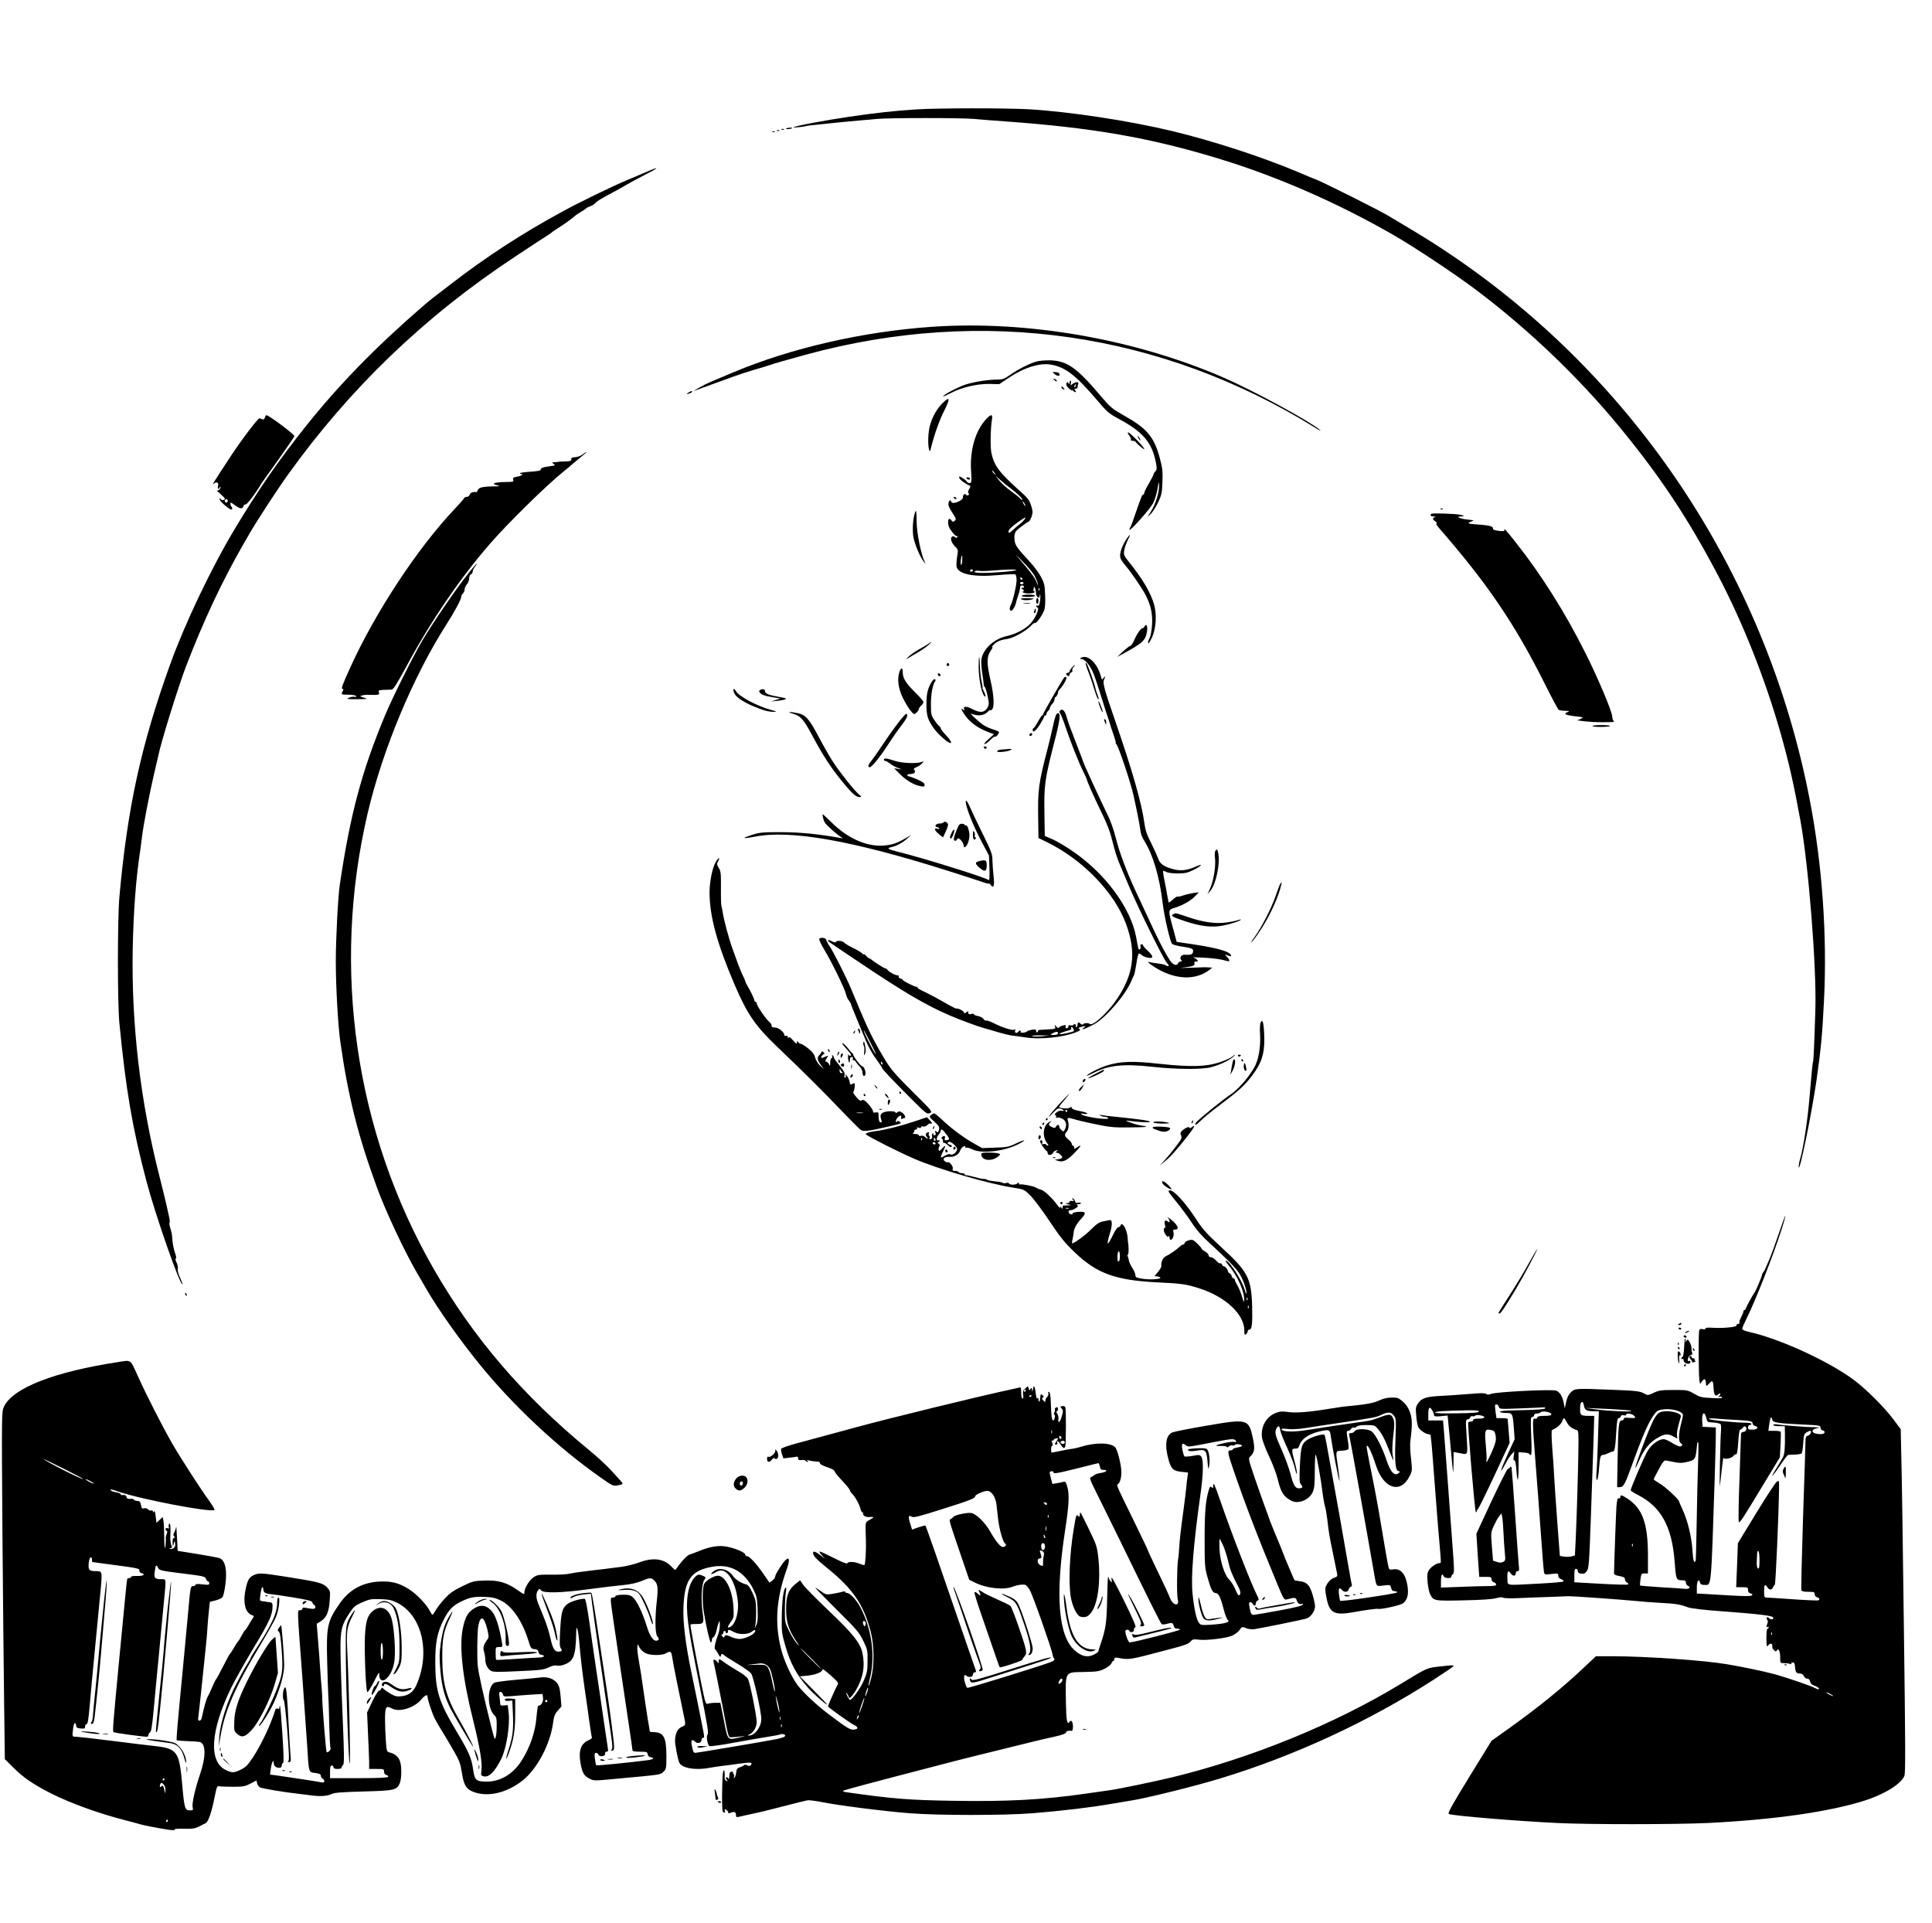 <?xml version="1.0" encoding="UTF-8" standalone="no"?> <svg xmlns="http://www.w3.org/2000/svg" version="1.0" width="1680pt" height="1672pt" viewBox="0 0 1680 1672" preserveAspectRatio="xMidYMid meet"><g transform="translate(0,1672) scale(0.1,-0.1)" fill="#000000" stroke="none"><path d="M7970 15769 c-196 -13 -337 -28 -585 -64 -215 -32 -474 -80 -485 -92 -6 -5 89 4 111 11 8 3 46 8 84 11 39 4 81 8 95 10 34 4 267 27 310 30 19 1 76 6 125 11 101 10 744 10 845 0 36 -4 155 -13 265 -21 764 -55 1261 -141 1865 -325 508 -155 1032 -384 1520 -665 184 -106 533 -338 715 -475 459 -346 895 -763 1254 -1200 347 -422 590 -788 849 -1280 219 -417 412 -905 547 -1380 72 -255 112 -433 171 -755 71 -391 140 -1264 130 -1637 -9 -299 -16 -449 -20 -457 -4 -6 -15 -115 -31 -311 -16 -195 -53 -439 -81 -534 -8 -27 -14 -59 -13 -70 3 -74 112 457 154 747 40 285 51 394 66 702 28 556 -15 1173 -122 1730 -366 1916 -1470 3613 -3064 4711 -182 125 -266 178 -606 380 -79 47 -540 278 -613 308 -34 13 -110 45 -171 71 -307 130 -741 271 -1090 355 -379 91 -894 169 -1249 190 -203 11 -789 11 -976 -1z"></path><path d="M6836 15602 c-3 -5 8 -6 25 -4 16 2 29 6 29 8 0 8 -49 4 -54 -4z"></path><path d="M6798 15593 c7 -3 16 -2 19 1 4 3 -2 6 -13 5 -11 0 -14 -3 -6 -6z"></path><path d="M6758 15583 c7 -3 16 -2 19 1 4 3 -2 6 -13 5 -11 0 -14 -3 -6 -6z"></path><path d="M6718 15573 c7 -3 16 -2 19 1 4 3 -2 6 -13 5 -11 0 -14 -3 -6 -6z"></path><path d="M5615 15223 c-44 -19 -118 -51 -165 -70 -126 -53 -407 -189 -557 -271 -355 -193 -667 -396 -971 -631 -68 -53 -136 -105 -151 -116 -15 -11 -59 -47 -97 -80 -411 -356 -724 -677 -1010 -1035 -237 -296 -423 -565 -624 -901 -202 -336 -434 -824 -560 -1174 -254 -705 -372 -1246 -442 -2025 -17 -193 -17 -919 0 -1095 57 -585 113 -910 234 -1370 79 -300 296 -921 315 -901 2 2 -8 27 -21 57 -15 31 -23 63 -20 76 3 12 -1 37 -10 55 -10 19 -13 34 -7 36 6 2 3 20 -6 45 -14 40 -22 82 -27 152 -1 17 -8 47 -15 67 -7 21 -10 42 -7 47 4 5 2 29 -4 53 -5 24 -16 72 -24 108 -8 36 -35 146 -60 245 -166 650 -244 1319 -232 1975 7 331 28 615 66 860 5 36 12 88 15 115 8 80 63 367 102 535 20 85 38 162 40 171 18 100 171 593 238 769 155 404 315 744 502 1070 12 19 36 62 55 95 58 101 235 373 326 500 539 754 1192 1383 1977 1901 144 96 270 178 304 199 9 6 18 13 21 16 3 4 32 23 65 44 56 36 100 68 135 98 8 8 33 24 55 37 22 13 42 27 45 31 3 3 16 10 28 14 13 4 32 14 41 23 29 28 46 38 163 101 35 18 88 48 118 66 30 18 105 58 165 89 123 62 123 72 0 19z"></path><path d="M8109 13879 c-604 -41 -1235 -186 -1739 -399 -80 -34 -165 -70 -190 -80 -47 -19 -170 -87 -135 -75 58 21 242 88 330 120 55 20 141 48 190 62 50 14 106 31 125 38 39 14 131 40 320 92 1538 419 3090 195 4435 -641 33 -20 47 -26 32 -13 -90 76 -584 344 -837 454 -775 336 -1705 498 -2531 442z"></path><path d="M9010 13576 c-60 -17 -163 -70 -229 -117 -47 -33 -62 -39 -107 -39 -76 0 -196 -18 -273 -42 -61 -18 -208 -95 -199 -104 3 -2 33 12 69 30 91 48 223 79 331 78 l87 -2 81 54 c137 92 274 134 374 115 123 -23 215 -95 399 -312 83 -98 100 -113 182 -157 213 -114 292 -206 326 -380 10 -53 10 -63 -5 -79 -9 -9 -16 -22 -16 -27 0 -5 -18 -40 -40 -78 -22 -37 -40 -74 -40 -82 0 -8 -4 -14 -9 -14 -5 0 -11 -8 -14 -17 -4 -10 -13 -36 -22 -58 -8 -22 -27 -76 -42 -120 -14 -44 -31 -86 -36 -93 -5 -7 -8 -15 -5 -18 10 -9 176 179 204 229 14 27 32 83 39 125 12 69 13 72 14 31 1 -61 -30 -161 -70 -224 l-31 -50 30 28 c16 16 45 61 63 100 30 64 34 83 37 178 4 90 0 120 -22 203 -49 185 -110 259 -303 368 -115 65 -124 72 -218 183 -201 237 -286 297 -429 302 -46 1 -100 -3 -126 -11z"></path><path d="M9167 13471 c22 -22 54 -25 46 -5 -6 15 -6 15 -41 19 -21 2 -22 1 -5 -14z"></path><path d="M9160 13426 c0 -2 7 -9 15 -16 9 -7 15 -8 15 -2 0 5 -7 12 -15 16 -8 3 -15 4 -15 2z"></path><path d="M9300 13393 c0 -15 -2 -16 -10 -3 -8 12 -10 12 -16 -4 -5 -12 1 -25 20 -42 14 -14 26 -21 26 -17 0 4 5 2 12 -5 17 -17 33 -15 18 3 -10 12 -10 15 4 15 9 0 16 6 16 14 0 8 3 22 6 30 8 20 -25 17 -52 -4 -16 -14 -17 -13 -12 8 4 12 2 22 -3 22 -5 0 -9 -8 -9 -17z m53 -28 c-3 -9 -8 -14 -10 -11 -3 3 -2 9 2 15 9 16 15 13 8 -4z"></path><path d="M9230 13351 c0 -5 7 -12 16 -15 14 -5 15 -4 4 9 -14 17 -20 19 -20 6z"></path><path d="M5984 13305 c-18 -13 -18 -14 4 -8 12 3 25 9 28 14 8 14 -10 11 -32 -6z"></path><path d="M8200 13219 c-54 -53 -94 -124 -115 -204 -15 -61 -18 -161 -6 -205 6 -22 9 -18 20 29 27 107 70 228 111 309 54 107 51 130 -10 71z"></path><path d="M2303 13089 c-4 -14 -11 -18 -22 -14 -9 4 -20 7 -25 8 -12 3 -162 -195 -252 -333 -147 -224 -166 -255 -146 -236 26 22 46 12 38 -20 -4 -14 -2 -24 4 -24 5 0 10 5 10 12 0 6 3 8 6 5 10 -10 -17 -38 -30 -31 -6 4 9 -12 34 -34 39 -35 43 -42 26 -48 -11 -4 -21 -2 -27 7 -7 11 -9 11 -9 -3 0 -16 83 -88 101 -88 11 0 12 14 2 24 -9 8 -13 36 -6 36 4 0 21 -11 39 -25 39 -30 64 -32 71 -6 3 11 11 17 18 15 11 -5 89 98 140 185 6 9 72 103 148 208 75 106 137 196 137 201 0 16 -222 182 -243 182 -5 0 -11 -9 -14 -21z m-323 -724 c0 -8 -4 -15 -9 -15 -13 0 -22 16 -14 24 11 11 23 6 23 -9z"></path><path d="M8576 13077 c-94 -101 -143 -268 -132 -449 6 -102 5 -108 -13 -108 -10 0 -21 6 -24 13 -3 6 -19 20 -37 31 -31 18 -32 18 -28 0 3 -15 57 -54 93 -67 5 -2 2 -15 -7 -29 -11 -17 -13 -29 -6 -36 6 -6 6 -12 -2 -17 -7 -4 -15 -3 -19 3 -10 16 -30 0 -28 -23 3 -26 -90 -64 -99 -40 -9 23 -21 18 -26 -10 -4 -18 6 -42 33 -83 34 -52 36 -58 21 -70 -14 -11 -19 -10 -29 4 -31 43 -41 -34 -10 -78 32 -45 44 -58 56 -58 7 0 9 -5 6 -10 -5 -8 -11 -7 -20 0 -8 7 -19 9 -25 5 -19 -12 -10 -49 21 -82 32 -32 32 -32 22 -93 -5 -34 -8 -73 -5 -86 12 -66 150 -94 361 -74 76 7 144 9 150 6 6 -4 11 -26 11 -49 0 -44 -32 -184 -50 -216 -14 -27 -13 -51 4 -51 12 0 38 46 42 75 1 6 9 32 18 58 9 26 16 57 16 67 0 11 6 20 14 20 22 0 30 -20 9 -20 -17 -1 -17 -2 1 -15 11 -8 14 -15 7 -15 -7 0 -9 -4 -6 -10 3 -5 26 -10 50 -10 24 0 47 5 50 10 3 6 2 10 -3 10 -6 0 -8 10 -4 22 5 21 6 21 13 2 4 -10 8 -31 8 -45 1 -29 31 -50 31 -22 0 9 2 14 5 11 3 -2 2 -26 -1 -52 -5 -34 -11 -46 -20 -42 -8 3 -14 1 -14 -3 0 -5 5 -11 12 -13 19 -7 -17 -89 -59 -137 -41 -47 -130 -95 -211 -112 -107 -23 -204 -112 -218 -201 -3 -18 0 -69 6 -113 7 -44 13 -90 14 -102 0 -13 4 -23 7 -23 8 0 30 -82 36 -131 3 -25 -2 -43 -17 -62 -27 -34 -60 -35 -125 -2 -52 27 -81 26 -71 -1 5 -14 4 -15 -9 -4 -22 18 -19 5 9 -38 43 -67 116 -122 210 -157 l49 -19 -48 -43 c-27 -24 -42 -43 -34 -43 8 0 30 16 49 35 18 19 36 32 40 30 12 -7 45 35 34 43 -5 5 -29 15 -54 22 -25 8 -58 23 -75 34 -43 28 -131 111 -109 101 57 -24 112 -17 144 17 11 12 20 18 20 14 0 -5 7 -3 15 4 23 19 19 121 -11 251 -35 154 -35 207 0 260 16 23 22 38 14 33 -7 -4 -4 3 7 15 28 32 61 47 120 55 56 8 164 67 209 115 16 17 33 28 37 25 11 -7 65 70 80 113 7 21 10 74 7 132 -3 85 -8 103 -36 156 -18 33 -59 89 -92 125 -112 121 -132 147 -137 189 -3 22 -3 47 0 56 4 8 7 19 9 23 3 10 90 78 110 85 9 3 22 24 29 47 11 34 10 49 -5 95 -15 47 -28 65 -104 132 -175 158 -216 212 -241 324 -11 46 -8 213 4 287 9 53 -5 55 -49 9z m74 -472 c14 -19 14 -19 -2 -6 -10 7 -18 18 -18 24 0 6 1 8 3 6 1 -2 9 -13 17 -24z m130 -125 c62 -46 110 -92 110 -104 -1 -6 -8 -2 -18 9 -9 11 -47 41 -83 67 -37 26 -82 67 -100 90 l-33 43 40 -36 c21 -19 59 -51 84 -69z m130 -140 c6 -11 8 -20 6 -20 -3 0 -10 9 -16 20 -6 11 -8 20 -6 20 3 0 10 -9 16 -20z m-6 -142 c-10 -13 -25 -27 -33 -32 -8 -5 -34 -27 -58 -49 -38 -35 -43 -37 -43 -18 0 15 21 36 68 71 72 53 97 64 66 28z m89 -479 c14 -24 28 -57 31 -74 5 -23 2 -20 -9 10 -15 41 -47 83 -144 197 -52 62 -52 61 21 -13 42 -42 87 -96 101 -120z m-626 127 c-1 -25 -6 -41 -10 -37 -8 8 0 81 9 81 2 0 2 -20 1 -44z m93 -86 c0 -5 -7 -10 -16 -10 -8 0 -12 5 -9 10 3 6 10 10 16 10 5 0 9 -4 9 -10z m376 3 c-4 -5 -71 -13 -149 -18 -145 -11 -234 -7 -209 9 7 4 23 6 35 3 12 -3 63 -2 112 2 125 11 220 12 211 4z m55 -76 c-1 -12 -15 -9 -19 4 -3 6 1 10 8 8 6 -3 11 -8 11 -12z m9 -37 c0 -5 -7 -10 -15 -10 -8 0 -15 5 -15 10 0 6 7 10 15 10 8 0 15 -4 15 -10z m137 -62 c-3 -8 -6 -5 -6 6 -1 11 2 17 5 13 3 -3 4 -12 1 -19z"></path><path d="M9819 12934 c11 -15 18 -30 15 -35 -3 -5 0 -10 5 -10 6 -1 16 -2 21 -3 6 0 14 -5 18 -11 17 -23 72 -68 72 -59 0 16 -124 144 -139 144 -8 0 -5 -9 8 -26z"></path><path d="M9900 12910 c6 -11 13 -20 16 -20 2 0 0 9 -6 20 -6 11 -13 20 -16 20 -2 0 0 -9 6 -20z"></path><path d="M5066 12769 c-15 -12 -44 -23 -64 -24 -28 -1 -36 -6 -34 -18 2 -14 -7 -17 -50 -19 -29 0 -57 -2 -63 -3 -5 -2 -21 -3 -34 -4 -24 -1 -24 -2 -6 -15 17 -12 13 -14 -36 -20 -58 -7 -83 -18 -77 -32 1 -5 -36 -12 -85 -15 -48 -3 -90 -9 -94 -12 -3 -4 -1 -7 5 -7 30 0 8 -18 -29 -24 -35 -6 -40 -10 -36 -26 5 -19 0 -20 -66 -21 -40 0 -81 -4 -92 -8 -18 -8 -16 -10 15 -19 33 -10 31 -10 -31 -11 -91 -1 -127 -10 -134 -32 -4 -10 -9 -18 -13 -18 -29 5 -52 -4 -57 -21 -4 -11 -15 -20 -26 -20 -11 0 -22 -6 -24 -12 -3 -7 -41 -51 -86 -98 -320 -339 -686 -895 -902 -1371 -74 -163 -83 -189 -67 -189 7 0 8 -6 0 -19 -16 -30 -14 -31 49 -31 35 0 63 -5 67 -12 5 -7 1 -10 -12 -6 -10 2 -32 -1 -49 -8 -27 -12 -20 -13 70 -13 95 1 98 1 60 13 -39 13 -39 13 -14 20 14 4 36 6 50 5 13 -1 41 -1 62 -1 34 2 38 5 32 22 -7 21 -8 21 108 24 18 1 40 35 133 206 212 393 465 764 727 1065 153 176 491 508 637 625 30 24 73 60 95 80 22 19 56 47 75 62 19 15 32 28 29 28 -4 0 -19 -10 -33 -21z"></path><path d="M8405 12560 c3 -5 13 -10 21 -10 8 0 12 5 9 10 -3 6 -13 10 -21 10 -8 0 -12 -4 -9 -10z"></path><path d="M8295 12390 c3 -5 11 -10 16 -10 6 0 7 5 4 10 -3 6 -11 10 -16 10 -6 0 -7 -4 -4 -10z"></path><path d="M12528 12293 c7 -3 16 -2 19 1 4 3 -2 6 -13 5 -11 0 -14 -3 -6 -6z"></path><path d="M7955 12260 c-16 -50 -22 -139 -14 -200 9 -63 59 -184 93 -225 17 -19 17 -19 5 5 -30 60 -68 251 -68 341 -1 96 -4 115 -16 79z"></path><path d="M12446 12253 c-13 -14 -5 -23 22 -24 16 -1 20 -3 10 -6 -24 -6 -23 -19 4 -37 12 -9 16 -16 9 -16 -7 0 4 -20 25 -44 419 -481 657 -832 917 -1351 60 -121 115 -223 121 -227 6 -4 31 -8 56 -8 37 -1 41 -3 23 -10 -41 -17 -24 -27 60 -37 80 -9 81 -9 52 -23 l-30 -13 60 -8 c33 -4 98 -8 145 -8 117 0 123 0 110 13 -5 5 -10 20 -10 33 0 43 -124 338 -235 558 -178 355 -383 679 -606 961 -83 105 -103 127 -97 107 4 -12 -13 -14 -60 -7 -31 5 -42 10 -40 22 3 17 -43 27 -159 34 -59 3 -67 12 -26 25 25 9 20 10 -37 16 -67 7 -108 27 -55 27 34 0 30 7 -10 15 -42 9 -242 15 -249 8z"></path><path d="M9801 12041 c-34 -47 -61 -113 -61 -150 0 -26 11 -46 44 -85 54 -64 149 -202 180 -264 44 -87 59 -158 54 -252 -3 -52 -12 -98 -22 -119 -10 -18 -15 -38 -13 -44 3 -7 17 15 33 48 37 78 45 203 19 291 -29 101 -101 223 -215 364 -48 60 -51 67 -44 105 3 22 17 61 30 88 28 53 25 61 -5 18z"></path><path d="M4083 11748 c-114 -142 -311 -430 -414 -603 -80 -137 -258 -493 -321 -645 -203 -487 -303 -863 -393 -1470 -16 -105 -35 -474 -35 -670 0 -217 19 -552 39 -696 68 -478 154 -819 319 -1269 76 -207 235 -547 344 -735 30 -52 72 -124 93 -160 98 -168 279 -424 449 -634 291 -361 686 -731 1057 -991 102 -72 112 -77 147 -70 50 9 54 13 34 34 -9 10 -48 53 -87 96 -38 42 -127 124 -197 181 -572 470 -1003 974 -1346 1570 -684 1191 -891 2614 -576 3959 131 559 395 1191 689 1651 64 99 125 213 125 232 0 11 7 25 15 32 8 7 15 22 15 35 0 12 9 32 20 45 11 13 20 36 20 52 0 16 6 31 15 34 8 4 15 14 15 24 0 9 9 29 21 44 11 14 18 26 15 26 -3 0 -31 -33 -63 -72z"></path><path d="M8885 11540 c-4 -6 17 -10 54 -10 34 0 61 4 61 10 0 6 -24 10 -54 10 -30 0 -58 -4 -61 -10z"></path><path d="M8880 11510 c18 -11 65 -11 100 0 18 6 5 8 -45 9 -49 0 -65 -2 -55 -9z"></path><path d="M9010 11495 c0 -14 5 -25 10 -25 6 0 10 11 10 25 0 14 -4 25 -10 25 -5 0 -10 -11 -10 -25z"></path><path d="M8903 11473 c15 -2 39 -2 55 0 15 2 2 4 -28 4 -30 0 -43 -2 -27 -4z"></path><path d="M8996 11414 c-8 -20 -8 -24 2 -24 4 0 8 9 9 20 2 24 -3 26 -11 4z"></path><path d="M9952 11273 c-6 -10 -13 -17 -17 -15 -11 5 -51 -52 -71 -101 -10 -26 -27 -50 -36 -53 -9 -2 -38 -25 -65 -50 l-48 -45 60 32 c164 90 186 111 199 190 7 47 -6 72 -22 42z"></path><path d="M8075 11124 c-11 -8 -46 -29 -77 -46 -32 -17 -75 -46 -95 -65 -22 -20 -27 -28 -13 -19 14 8 52 31 85 50 33 19 76 48 95 65 36 31 40 42 5 15z"></path><path d="M8510 10923 c0 -96 23 -220 46 -250 19 -25 18 0 -1 37 -9 17 -14 30 -11 30 2 0 -1 24 -8 54 -7 30 -14 90 -15 133 -3 108 -11 106 -11 -4z"></path><path d="M9400 11000 c-13 -8 -12 -10 4 -10 32 0 81 -62 108 -135 15 -38 45 -131 68 -205 23 -74 49 -154 57 -177 9 -23 15 -46 16 -50 0 -4 13 -43 28 -85 15 -43 25 -78 21 -78 -4 0 -2 -4 4 -8 17 -10 128 -341 152 -452 36 -166 55 -264 59 -305 2 -22 17 -60 33 -85 76 -121 132 -310 160 -540 14 -119 65 -339 82 -356 7 -8 49 -19 93 -25 84 -12 96 -19 88 -50 -5 -18 -23 -23 -69 -20 -30 3 -50 -24 -34 -44 10 -12 9 -15 -4 -15 -9 0 -19 -7 -22 -15 -10 -25 -39 -17 -65 17 -13 18 -46 73 -72 123 -41 77 -83 166 -242 510 -69 150 -131 315 -160 431 -24 92 -49 163 -86 235 -50 101 -199 425 -199 434 0 2 -29 79 -65 171 -36 91 -72 189 -79 217 -14 55 -37 80 -57 60 -9 -9 -9 -15 0 -26 6 -8 27 -59 45 -113 43 -129 116 -313 155 -391 17 -34 31 -65 31 -68 0 -13 62 -153 129 -290 51 -104 75 -169 96 -255 15 -63 40 -144 56 -180 15 -36 52 -123 82 -195 84 -199 305 -647 334 -677 27 -28 18 -37 -16 -18 -10 5 -40 11 -67 14 -27 3 -58 8 -69 11 -42 14 41 -46 110 -80 156 -75 305 -70 414 14 l23 18 -33 2 c-19 1 -38 2 -44 1 -5 0 -59 -2 -120 -4 -81 -3 -93 -2 -45 3 74 8 94 17 86 37 -4 9 2 14 16 14 17 0 18 3 8 14 -6 8 -21 17 -33 20 -12 3 25 3 83 0 94 -5 159 -14 213 -30 23 -7 22 11 -3 36 -23 23 -21 24 14 10 20 -7 24 -6 20 5 -15 37 -134 68 -425 109 l-47 7 -30 112 c-47 171 -47 166 18 186 69 22 137 61 175 102 l30 31 -47 -6 c-25 -4 -65 -13 -88 -21 -23 -8 -46 -13 -50 -10 -4 3 -23 -9 -40 -25 -18 -17 -35 -29 -37 -27 -2 3 -8 33 -14 68 -6 35 -17 95 -25 133 -8 38 -12 71 -10 73 2 3 15 -1 28 -8 13 -8 55 -13 98 -13 61 0 86 5 131 27 76 36 100 65 28 33 -78 -35 -136 -41 -205 -21 -77 22 -110 47 -124 93 -7 20 -34 80 -60 132 -38 74 -51 113 -59 175 -24 175 -107 464 -258 900 -87 250 -105 317 -94 342 15 33 14 41 -3 18 -13 -18 -15 -17 -24 18 -32 115 -117 192 -172 157z"></path><path d="M8235 10950 c-8 -13 -1 -24 14 -19 6 3 7 10 2 18 -6 10 -10 10 -16 1z"></path><path d="M9443 10940 c3 -14 14 -47 26 -75 11 -27 32 -89 46 -137 15 -49 30 -88 36 -88 5 0 2 16 -6 36 -8 20 -17 46 -19 58 -7 38 -68 211 -79 221 -6 7 -8 2 -4 -15z"></path><path d="M9322 10917 c-12 -13 -22 -29 -22 -35 0 -7 -7 -12 -16 -12 -9 0 -14 -5 -12 -12 6 -18 28 -22 28 -5 0 8 7 18 16 21 8 3 12 11 9 17 -4 5 1 19 11 30 24 27 12 24 -14 -4z"></path><path d="M7820 10874 c-20 -61 -8 -144 33 -226 20 -40 50 -89 66 -108 29 -34 30 -34 50 -16 12 11 21 24 21 31 0 7 9 20 20 30 11 10 20 24 20 31 0 7 -31 44 -69 81 -83 82 -111 126 -111 176 0 47 -15 48 -30 1z"></path><path d="M8156 10862 c-3 -6 -1 -14 5 -17 15 -10 25 3 12 16 -7 7 -13 7 -17 1z"></path><path d="M9253 10828 c-19 -23 -183 -310 -183 -319 0 -5 -3 -9 -7 -9 -5 0 -21 -25 -38 -55 -16 -30 -33 -55 -37 -55 -4 0 -8 -7 -8 -15 0 -31 26 -12 63 46 20 33 37 64 37 69 0 6 5 10 10 10 6 0 10 6 10 14 0 7 7 19 15 26 8 7 15 19 15 26 0 8 9 23 20 34 11 11 20 29 20 40 0 11 4 20 9 20 8 0 27 40 22 48 0 1 6 10 15 20 34 38 65 95 56 104 -5 5 -13 4 -19 -4z"></path><path d="M8106 10798 c-37 -57 -49 -104 -50 -193 -1 -107 11 -145 69 -224 36 -49 119 -121 139 -121 16 0 1 26 -39 69 -25 26 -45 53 -45 59 0 6 -6 15 -13 19 -6 4 -26 28 -42 52 -28 42 -30 50 -30 140 0 89 15 168 37 198 5 6 5 14 -1 17 -6 4 -17 -4 -25 -16z"></path><path d="M6382 10700 c12 -36 67 -76 163 -118 86 -37 140 -52 185 -51 29 0 25 3 -30 18 -115 31 -277 118 -300 161 -17 31 -30 24 -18 -10z"></path><path d="M6610 10721 c-12 -8 -12 -12 3 -29 12 -13 44 -24 95 -32 l77 -13 -40 -13 -40 -13 55 6 c71 7 94 19 54 26 -16 3 -55 11 -86 17 -54 11 -76 23 -77 45 0 14 -23 17 -41 6z"></path><path d="M9551 10620 c0 -8 9 -35 19 -60 10 -25 19 -38 19 -30 0 8 -9 35 -19 60 -10 25 -19 38 -19 30z"></path><path d="M6894 10515 c68 -19 94 -49 171 -193 85 -160 157 -272 253 -390 87 -108 125 -142 155 -142 21 1 21 2 -4 23 -40 33 -164 189 -224 281 -29 44 -85 142 -124 216 -85 160 -115 195 -183 209 -69 15 -103 12 -44 -4z"></path><path d="M7804 10427 c-39 -51 -96 -132 -129 -182 -32 -49 -73 -108 -91 -131 -36 -44 -43 -64 -20 -64 18 0 96 98 171 215 32 50 80 118 107 152 46 61 57 86 40 97 -5 3 -40 -36 -78 -87z"></path><path d="M9180 10498 c-5 -13 -16 -54 -24 -93 -8 -38 -28 -122 -44 -185 -82 -314 -89 -365 -84 -635 l2 -151 78 -38 c309 -152 584 -437 684 -710 91 -247 67 -437 -82 -656 -82 -120 -210 -236 -235 -212 -10 10 -49 8 -57 -3 -5 -6 -12 -5 -20 3 -18 18 -28 15 -28 -8 0 -11 -5 -20 -11 -20 -5 0 -8 4 -4 9 3 5 1 12 -4 15 -5 4 -13 2 -16 -4 -4 -6 -15 -8 -26 -5 -13 4 -19 2 -19 -9 0 -9 -7 -16 -15 -16 -9 0 -12 6 -8 16 4 12 0 14 -23 8 -16 -4 -32 -12 -36 -18 -5 -7 -13 -4 -23 9 -16 20 -16 20 -10 -1 5 -18 0 -21 -47 -23 -29 -2 -65 -4 -80 -5 -14 0 -24 -4 -22 -8 2 -4 0 -9 -6 -13 -5 -3 -10 1 -10 11 0 14 -7 16 -37 11 -20 -4 -39 -10 -42 -14 -9 -13 -64 -16 -56 -4 3 6 2 11 -4 11 -5 0 -13 -4 -16 -10 -11 -17 -35 -12 -28 7 5 12 2 15 -10 10 -19 -7 -100 19 -176 57 -29 15 -59 25 -65 23 -7 -3 -18 3 -24 14 -6 10 -27 21 -47 25 -19 3 -35 10 -35 15 0 5 -11 7 -25 3 -19 -5 -25 -2 -25 11 0 15 -2 16 -17 4 -13 -11 -17 -12 -21 -1 -4 14 -50 37 -65 33 -5 -1 -33 13 -64 30 -102 59 -178 99 -225 121 -27 12 -48 25 -48 30 0 4 -5 8 -11 8 -16 0 -119 52 -119 60 0 4 -9 10 -21 13 -12 3 -18 10 -14 16 3 6 -1 11 -10 11 -21 0 -77 31 -88 48 -4 6 -12 12 -18 12 -9 0 -98 56 -126 80 -7 5 -15 10 -19 10 -4 0 -15 10 -25 22 -11 11 -19 17 -19 12 0 -5 -4 -4 -8 1 -9 13 -35 29 -98 60 -29 14 -57 32 -64 40 -14 17 -67 20 -72 5 -2 -6 -15 -4 -32 5 -16 9 -31 13 -34 10 -7 -7 -30 9 278 -197 383 -257 572 -368 775 -455 93 -41 255 -100 305 -113 19 -5 72 -20 117 -34 45 -13 101 -27 125 -30 24 -2 77 -10 118 -16 126 -20 327 1 439 46 29 12 39 19 30 25 -17 10 -11 16 26 24 29 6 29 6 10 -10 -20 -17 -19 -17 5 -10 14 4 52 23 86 41 100 56 269 251 320 371 9 21 20 46 25 55 4 9 14 55 21 102 6 47 16 86 22 86 5 0 17 -7 26 -15 10 -9 34 -19 54 -22 49 -8 48 13 -4 61 -22 20 -40 41 -40 46 0 6 -6 10 -14 10 -9 0 -12 -7 -9 -19 3 -10 0 -22 -6 -25 -11 -7 -12 -3 -31 104 -47 258 -275 565 -567 759 -56 38 -130 81 -165 96 l-63 27 -3 202 c-4 238 3 289 84 606 52 200 59 260 34 260 -6 0 -15 -10 -20 -22z m154 -2724 c4 -9 5 -18 4 -19 -14 -9 -119 -32 -123 -26 -4 7 20 16 93 37 7 2 10 8 7 14 -3 5 -2 10 3 10 6 0 13 -7 16 -16z m-134 -38 c0 -9 -12 -14 -36 -14 -35 0 -36 0 -13 13 32 18 49 18 49 1z m-140 -26 c-36 -3 -74 -3 -85 1 -11 4 17 7 65 7 l85 -1 -65 -7z"></path><path d="M9601 10463 c0 -4 4 -17 9 -28 8 -19 9 -19 9 2 1 12 -3 25 -9 28 -5 3 -10 3 -9 -2z"></path><path d="M13849 10409 c-9 -5 19 -9 69 -9 45 0 82 3 82 8 0 10 -135 11 -151 1z"></path><path d="M8955 10339 c-10 -15 3 -25 16 -12 7 7 7 13 1 17 -6 3 -14 1 -17 -5z"></path><path d="M8555 10220 c3 -5 10 -10 16 -10 5 0 9 5 9 10 0 6 -7 10 -16 10 -8 0 -12 -4 -9 -10z"></path><path d="M8708 10203 c-21 -2 -38 -9 -38 -15 0 -13 91 -4 118 11 14 9 12 10 -13 9 -16 -1 -47 -3 -67 -5z"></path><path d="M7687 10113 c3 -8 8 -12 10 -9 3 3 21 -7 41 -22 19 -15 51 -33 71 -39 l36 -13 -35 5 -35 5 49 -49 c54 -55 123 -96 179 -106 32 -6 37 -5 37 12 0 13 -18 26 -62 46 -35 15 -69 27 -75 27 -7 0 -13 5 -13 10 0 6 10 10 23 10 35 0 53 16 39 33 -10 12 -7 17 17 27 16 6 38 21 48 32 18 21 18 21 -7 12 -45 -15 -171 -9 -230 11 -67 23 -100 26 -93 8z"></path><path d="M8404 9713 c21 -77 72 -198 136 -319 l60 -113 4 -111 c2 -81 0 -108 -8 -101 -27 22 -581 195 -791 246 -85 21 -98 31 -53 40 46 10 96 38 138 75 l35 31 -45 -26 c-69 -40 -103 -54 -163 -63 -160 -25 -338 49 -494 205 -35 34 -65 63 -67 63 -9 0 4 -53 18 -74 15 -24 106 -104 141 -125 18 -11 17 -11 -10 -6 -193 34 -346 49 -510 50 -161 0 -188 -2 -254 -23 -40 -13 -71 -25 -68 -28 3 -3 45 3 93 12 308 61 850 -35 1679 -298 121 -38 250 -80 288 -93 37 -14 67 -21 67 -17 0 4 7 -2 15 -12 26 -34 34 -7 25 74 -5 41 -9 103 -10 137 0 57 -7 75 -88 240 -48 98 -98 202 -110 231 -29 65 -44 68 -28 5z"></path><path d="M8205 9570 c-4 -6 -19 -10 -35 -10 -15 0 -30 -7 -34 -15 -3 -9 0 -15 9 -15 7 0 17 -5 21 -11 4 -8 0 -9 -15 -4 -33 10 -26 -16 14 -48 l35 -28 24 52 c14 28 22 57 19 64 -6 18 -31 27 -38 15z"></path><path d="M8322 9512 c-30 -72 -35 -102 -17 -102 8 0 15 5 15 10 0 6 6 10 14 10 16 0 46 -42 46 -64 0 -26 26 -7 38 28 7 18 12 46 12 63 0 39 -19 95 -31 87 -5 -3 -9 -1 -9 3 0 5 -11 10 -24 11 -20 1 -27 -7 -44 -46z"></path><path d="M8276 9481 c-18 -34 -20 -51 -7 -51 11 0 36 69 28 77 -3 2 -13 -9 -21 -26z"></path><path d="M8460 9463 c0 -41 11 -55 25 -33 3 6 2 10 -4 10 -6 0 -8 6 -5 14 3 8 1 23 -5 33 -8 15 -10 10 -11 -24z"></path><path d="M10572 9327 c-9 -10 -11 -31 -7 -64 9 -67 -11 -196 -40 -262 l-25 -56 25 30 c50 60 87 240 68 329 -7 33 -10 36 -21 23z"></path><path d="M6221 9220 c-27 -48 -51 -169 -51 -259 0 -206 65 -445 219 -805 109 -254 180 -357 372 -540 228 -217 391 -380 543 -539 88 -92 169 -173 182 -182 24 -16 73 -9 268 37 81 18 88 22 71 34 -15 11 -20 11 -27 1 -5 -9 -8 -7 -8 5 0 18 26 48 42 48 5 0 7 -7 4 -16 -5 -12 -2 -15 10 -10 8 3 18 6 20 6 14 0 0 32 -21 46 -19 13 -28 14 -39 5 -10 -9 -16 -9 -21 -1 -4 7 -27 10 -57 8 -60 -5 -82 -26 -67 -65 10 -28 6 -39 -10 -28 -6 3 -11 24 -11 47 0 38 -2 40 -25 36 -16 -3 -24 -1 -23 6 4 15 -50 84 -75 98 -14 7 -22 7 -26 -1 -5 -7 -21 3 -43 29 -20 22 -33 42 -28 45 4 3 10 23 12 44 3 34 1 38 -14 30 -24 -13 -25 -12 -31 19 -3 15 -13 36 -22 47 -14 17 -16 17 -11 3 3 -10 1 -18 -5 -18 -7 0 -9 10 -5 23 4 18 -6 37 -44 83 -27 32 -50 64 -50 71 0 6 -4 15 -10 18 -6 3 -7 -1 -4 -9 3 -9 1 -16 -5 -16 -6 0 -11 -17 -12 -37 0 -35 -1 -36 -11 -15 -6 12 -17 22 -25 22 -10 0 -9 6 4 27 20 30 22 29 -32 7 -8 -3 -15 -2 -15 4 0 10 24 33 31 29 3 -1 -2 5 -9 13 -11 12 -15 12 -19 2 -3 -7 -11 -19 -19 -26 -21 -21 -17 -43 13 -84 l27 -37 -33 30 c-18 17 -37 47 -43 70 -8 30 -24 50 -61 80 -28 22 -57 40 -64 40 -8 0 -18 7 -23 15 -8 12 -10 12 -10 -4 0 -16 -7 -12 -34 18 -23 27 -35 34 -39 25 -4 -10 -6 -9 -6 3 -1 11 -6 15 -16 12 -9 -4 -15 0 -15 8 0 21 -45 60 -72 63 -37 4 -38 4 -38 19 0 8 -10 23 -22 33 -29 23 -108 140 -108 159 0 8 -4 14 -10 14 -5 0 -10 5 -10 11 0 12 -32 80 -60 127 -11 18 -19 35 -19 38 1 3 -8 24 -19 47 -12 23 -30 67 -41 97 -11 30 -34 93 -51 140 -31 84 -76 252 -86 320 -3 19 -8 44 -11 54 -3 11 -5 82 -4 159 1 123 -1 143 -19 171 -17 29 -18 35 -5 59 22 43 1 31 -24 -13z m1103 -1822 c7 -5 4 -8 -6 -8 -12 0 -18 7 -17 23 0 15 2 17 6 7 3 -8 11 -18 17 -22z m179 -355 c-13 -2 -35 -2 -50 0 -16 2 -5 4 22 4 28 0 40 -2 28 -4z"></path><path d="M8515 9233 c-37 -9 -38 -21 -4 -52 50 -45 69 -41 69 14 0 48 -7 52 -65 38z"></path><path d="M11130 9030 c-6 -11 -22 -55 -37 -98 -33 -100 -123 -276 -181 -355 -25 -34 -38 -56 -28 -48 9 8 42 51 72 97 78 117 150 268 179 377 14 50 12 59 -5 27z"></path><path d="M10200 8770 c-21 -14 -6 -22 107 -60 140 -46 233 -56 329 -37 75 15 154 42 154 52 0 2 -12 0 -26 -5 -15 -6 -58 -15 -97 -20 -94 -14 -203 1 -334 46 -112 38 -112 38 -133 24z"></path><path d="M7124 8556 c-3 -7 18 -51 46 -97 62 -102 179 -342 187 -384 3 -16 14 -41 25 -54 10 -13 18 -27 18 -32 0 -4 27 -72 60 -151 33 -79 64 -152 68 -163 24 -59 62 -126 100 -176 23 -31 42 -60 42 -64 0 -10 83 -97 247 -262 137 -137 144 -142 168 -131 26 12 25 13 -145 182 -188 188 -200 204 -288 357 -82 143 -120 224 -252 544 -44 104 -158 330 -192 378 -11 15 -21 35 -22 44 -3 20 -55 27 -62 9z m450 -911 c31 -60 49 -101 40 -90 -25 32 -124 232 -100 204 2 -2 29 -53 60 -114z m100 -171 c3 -8 2 -12 -4 -9 -6 3 -10 10 -10 16 0 14 7 11 14 -7z"></path><path d="M10963 7832 c-7 -12 -9 -48 -6 -104 6 -89 -8 -195 -35 -257 -35 -84 -148 -220 -224 -269 -61 -39 -288 -224 -298 -242 -17 -31 3 -23 41 16 18 20 88 77 154 127 177 133 229 180 295 268 80 107 106 186 104 324 -1 55 -6 112 -10 128 -8 25 -10 26 -21 9z"></path><path d="M7461 7773 c0 -4 4 -17 9 -28 8 -19 9 -19 9 2 1 12 -3 25 -9 28 -5 3 -10 3 -9 -2z"></path><path d="M7425 7749 c-4 -6 -5 -12 -2 -15 2 -3 7 2 10 11 7 17 1 20 -8 4z"></path><path d="M7508 7659 c-3 -9 -2 -22 3 -30 5 -8 7 -32 4 -54 -4 -34 -3 -37 6 -18 8 15 9 37 2 70 -5 30 -11 42 -15 32z"></path><path d="M7337 7628 c11 -13 29 -34 41 -47 12 -14 22 -28 22 -33 0 -13 -18 -9 -23 5 -2 6 -3 -5 -3 -25 2 -42 16 -65 16 -25 0 18 5 27 16 27 10 0 14 -6 10 -15 -3 -8 -1 -14 5 -12 6 1 16 -6 22 -17 7 -10 22 -29 35 -42 12 -13 22 -34 22 -48 0 -31 17 -43 25 -17 7 22 -13 71 -29 71 -12 1 -76 84 -76 99 0 5 -3 11 -8 13 -4 2 -22 22 -40 46 -19 23 -39 42 -45 42 -6 0 -1 -10 10 -22z"></path><path d="M7200 7591 c0 -6 4 -13 10 -16 6 -3 7 1 4 9 -7 18 -14 21 -14 7z"></path><path d="M7286 7565 c-9 -26 -7 -32 5 -12 6 10 9 21 6 23 -2 3 -7 -2 -11 -11z"></path><path d="M7310 7538 c0 -19 2 -20 10 -8 13 19 13 30 0 30 -5 0 -10 -10 -10 -22z"></path><path d="M10710 7530 c-14 -11 -61 -32 -105 -46 -116 -39 -254 -42 -515 -14 -241 27 -347 23 -466 -14 -68 -22 -174 -76 -174 -90 0 -2 30 11 68 30 126 63 255 76 500 49 210 -23 429 -25 512 -4 73 19 150 54 190 88 32 26 23 27 -10 1z"></path><path d="M10765 7540 c4 -6 11 -8 16 -5 14 9 11 15 -7 15 -8 0 -12 -5 -9 -10z"></path><path d="M7290 7495 c0 -8 4 -15 10 -15 5 0 7 7 4 15 -4 8 -8 15 -10 15 -2 0 -4 -7 -4 -15z"></path><path d="M10717 7478 c-4 -18 -9 -49 -12 -68 l-7 -35 21 37 c21 38 29 98 12 98 -5 0 -11 -15 -14 -32z"></path><path d="M10795 7500 c3 -5 8 -10 11 -10 2 0 4 5 4 10 0 6 -5 10 -11 10 -5 0 -7 -4 -4 -10z"></path><path d="M7320 7470 c-13 -9 -13 -11 0 -20 10 -6 16 -6 18 0 7 20 -3 30 -18 20z"></path><path d="M10818 7468 c-8 -20 1 -58 13 -58 10 0 10 14 0 50 -6 20 -8 22 -13 8z"></path><path d="M7402 7445 c0 -16 2 -22 5 -12 2 9 2 23 0 30 -3 6 -5 -1 -5 -18z"></path><path d="M9535 7389 c-68 -34 -98 -58 -45 -36 68 28 110 51 110 59 0 11 3 12 -65 -23z"></path><path d="M7396 7365 c-3 -8 -1 -15 3 -15 5 0 11 7 15 15 3 8 1 15 -3 15 -5 0 -11 -7 -15 -15z"></path><path d="M9416 7324 c-4 -10 -1 -14 6 -12 15 5 23 28 10 28 -5 0 -13 -7 -16 -16z"></path><path d="M7611 7273 c7 -12 15 -20 18 -17 3 2 -3 12 -13 22 -17 16 -18 16 -5 -5z"></path><path d="M9402 7270 c-13 -11 -22 -26 -20 -33 2 -9 12 -1 25 19 12 19 21 34 20 34 -1 -1 -12 -9 -25 -20z"></path><path d="M7820 7220 c0 -5 5 -10 11 -10 5 0 7 5 4 10 -3 6 -8 10 -11 10 -2 0 -4 -4 -4 -10z"></path><path d="M7510 7200 c0 -5 5 -10 11 -10 5 0 7 5 4 10 -3 6 -8 10 -11 10 -2 0 -4 -4 -4 -10z"></path><path d="M7705 7190 c10 -11 20 -20 22 -20 2 0 -1 9 -7 20 -6 11 -16 20 -22 20 -6 0 -3 -9 7 -20z"></path><path d="M9209 7119 c-85 -92 -124 -149 -50 -72 36 37 44 41 66 33 30 -11 34 -25 5 -17 -24 6 -73 -31 -52 -39 6 -3 9 -11 5 -17 -4 -6 0 -8 10 -4 9 3 30 -1 47 -11 32 -18 40 -55 19 -93 -10 -20 -11 -20 -30 -3 -10 9 -19 23 -19 31 0 18 -17 17 -28 -3 -7 -13 -13 -13 -35 -3 -31 14 -34 26 -9 46 10 9 5 8 -14 -2 -56 -31 -64 -130 -15 -189 8 -10 9 -16 3 -16 -6 0 -13 4 -17 10 -3 5 -13 6 -22 3 -12 -5 -15 -2 -10 10 7 18 -8 33 -18 17 -6 -9 41 -81 58 -88 4 -2 7 -10 7 -17 0 -22 34 -22 45 0 6 11 19 21 30 23 17 3 17 1 5 -7 -8 -6 -12 -11 -7 -12 4 -1 11 -2 15 -3 5 0 17 -9 27 -19 15 -16 16 -20 4 -28 -8 -5 -25 -9 -39 -10 -23 -1 -22 -2 7 -11 53 -17 90 4 182 106 26 30 21 33 -14 10 -23 -15 -25 -15 -25 0 0 9 -4 16 -10 16 -5 0 -10 6 -10 14 0 8 -13 26 -30 39 -34 29 -37 43 -14 68 17 18 21 61 10 97 -8 25 0 27 48 13 61 -19 252 -60 311 -67 58 -7 91 -8 254 -5 80 1 90 7 26 15 -22 3 -65 14 -95 26 -45 17 -49 19 -20 16 102 -14 190 -17 190 -9 0 9 -99 23 -305 44 -49 4 -101 11 -115 14 -19 4 -21 3 -10 -5 8 -5 25 -10 37 -10 12 0 25 -5 29 -11 13 -21 -210 10 -231 32 -7 9 -3 10 17 5 15 -3 29 -2 32 2 3 5 -26 15 -64 22 -46 9 -70 18 -70 27 0 10 -4 11 -18 2 -18 -12 -92 -5 -92 8 0 3 21 30 46 59 71 84 45 63 -47 -37z m71 -59 c0 -5 -2 -10 -4 -10 -3 0 -8 5 -11 10 -3 6 -1 10 4 10 6 0 11 -4 11 -10z"></path><path d="M7720 7133 c0 -22 2 -25 10 -13 13 20 13 40 0 40 -5 0 -10 -12 -10 -27z"></path><path d="M7648 7073 c7 -3 16 -2 19 1 4 3 -2 6 -13 5 -11 0 -14 -3 -6 -6z"></path><path d="M8096 7025 c-18 -14 -16 -16 28 -57 42 -38 47 -46 41 -71 -6 -23 -10 -26 -23 -15 -13 11 -14 10 -8 -10 6 -17 3 -22 -9 -22 -10 0 -13 5 -9 12 4 7 3 8 -5 4 -6 -4 -9 -16 -6 -26 3 -11 0 -20 -11 -24 -12 -4 -15 -2 -11 9 4 8 2 17 -3 20 -5 3 -7 12 -3 20 4 11 1 13 -11 9 -19 -7 -21 -25 -4 -42 7 -7 9 -12 4 -12 -4 0 -14 7 -23 15 -9 9 -23 13 -34 10 -11 -4 -19 -2 -19 4 0 6 -15 11 -32 12 -18 0 -27 3 -20 6 6 2 12 11 12 19 0 8 7 14 16 14 8 0 12 5 8 11 -4 8 0 9 15 4 13 -4 21 -2 21 5 0 7 7 9 16 6 10 -4 25 1 36 11 11 10 22 17 24 16 2 -2 9 -3 16 -3 6 0 0 13 -15 28 l-27 28 -117 -39 c-133 -43 -251 -72 -334 -82 -53 -7 -89 -19 -79 -28 30 -25 286 -154 425 -214 204 -88 639 -215 850 -248 100 -16 100 -16 153 -68 30 -29 105 -129 168 -224 94 -141 134 -190 218 -270 195 -187 356 -245 729 -263 199 -9 247 -16 357 -52 226 -72 390 -226 390 -364 0 -40 2 -45 15 -34 8 7 15 19 15 26 0 8 7 14 15 14 22 0 27 53 23 212 -8 236 -38 294 -270 506 -115 106 -160 155 -200 217 -111 174 -228 299 -255 272 -6 -6 2 -18 89 -124 31 -39 82 -109 113 -156 40 -62 87 -115 163 -184 147 -135 212 -201 246 -251 31 -45 67 -142 65 -176 0 -12 -7 0 -14 26 -23 84 -135 258 -166 258 -6 0 8 -21 29 -47 75 -90 133 -222 131 -297 0 -24 -5 -17 -19 32 -10 34 -29 79 -42 100 -12 20 -22 41 -20 45 1 4 -5 10 -13 13 -8 4 -15 12 -15 20 0 7 -7 17 -16 22 -9 5 -16 13 -16 18 -1 16 -23 44 -34 44 -7 0 -15 7 -18 16 -3 8 -10 13 -14 10 -5 -3 -16 3 -25 12 -28 30 -46 42 -62 42 -8 0 -15 7 -15 15 0 9 -13 24 -30 33 -16 9 -30 20 -30 23 0 10 -53 64 -74 76 -20 11 -76 -9 -76 -28 0 -5 -5 -9 -10 -9 -6 0 -21 -9 -33 -20 -32 -30 -88 -68 -119 -82 -26 -12 -45 -54 -39 -86 1 -7 -12 -29 -29 -50 l-31 -37 26 -3 c14 -2 25 -7 25 -12 0 -13 -99 -18 -161 -7 -49 8 -56 12 -56 31 0 13 -13 41 -27 63 -15 22 -28 52 -30 65 -1 13 -6 29 -10 36 -4 7 -4 12 1 12 4 0 7 21 7 47 -1 27 -2 48 -3 48 -1 0 -4 23 -5 51 -5 72 -47 148 -62 110 -3 -9 -12 -16 -20 -16 -7 0 -28 -29 -45 -65 -50 -104 -62 -100 -28 10 23 74 22 122 -1 117 -8 -2 -34 -7 -57 -11 -34 -7 -56 -21 -101 -66 -50 -51 -150 -125 -168 -125 -3 0 -3 12 1 28 4 15 9 44 11 65 3 36 26 78 67 122 33 35 38 52 19 57 -29 7 -102 -3 -96 -14 4 -6 -2 -8 -12 -6 -25 4 -31 37 -7 36 10 -1 31 6 46 17 21 13 25 20 15 26 -9 6 -6 9 10 9 12 0 22 4 22 9 0 4 -11 6 -24 4 -17 -4 -25 0 -29 16 -3 12 -11 21 -19 21 -10 0 -9 -3 2 -10 13 -9 13 -10 0 -11 -8 -1 -18 -1 -22 0 -5 0 -8 -4 -8 -9 0 -6 -10 -11 -22 -11 -19 -1 -17 -3 7 -9 l30 -8 -30 -2 c-16 -1 -33 -2 -37 -1 -5 0 -8 -7 -8 -17 0 -14 -2 -15 -10 -2 -8 12 -10 12 -10 1 0 -8 -13 4 -28 25 -45 61 -112 124 -141 131 -14 3 -35 12 -46 19 -18 12 -120 31 -137 26 -5 -1 -8 3 -8 10 0 9 -3 9 -12 0 -15 -15 -64 -16 -73 -2 -4 6 -15 8 -26 5 -10 -4 -24 -3 -30 1 -7 4 -26 9 -43 10 -69 8 -86 11 -93 17 -3 4 -17 7 -31 7 -13 0 -49 8 -80 17 -32 9 -63 16 -69 15 -7 -2 -13 2 -13 8 0 5 -11 10 -24 10 -14 0 -28 5 -31 10 -3 6 -17 10 -31 10 -20 0 -24 4 -19 19 6 20 -30 65 -45 56 -4 -2 -14 1 -23 8 -27 20 -5 42 39 39 44 -3 82 20 95 58 6 15 19 30 30 33 11 3 17 1 13 -5 -4 -6 -1 -8 7 -6 8 3 32 -4 54 -15 78 -40 274 -18 398 44 81 42 66 47 -19 7 -62 -30 -80 -33 -181 -36 l-112 -4 -68 38 c-88 49 -194 127 -275 203 -36 34 -69 61 -74 61 -5 0 -18 -7 -28 -15z m133 -167 c28 -38 30 -43 14 -49 -23 -8 -34 -2 -27 15 8 20 -9 26 -24 10 -7 -8 -8 -14 -2 -14 5 0 10 -10 10 -22 0 -12 3 -18 7 -15 4 4 19 -4 34 -19 18 -17 29 -22 34 -14 4 7 -1 14 -14 17 -23 6 -28 19 -8 26 6 2 26 -9 44 -25 27 -27 30 -34 21 -54 -12 -25 -41 -40 -58 -29 -6 4 -26 -3 -45 -14 -41 -24 -42 -20 -15 37 27 56 25 62 -7 27 -24 -25 -28 -27 -31 -11 -2 10 1 23 7 29 7 7 5 14 -7 23 -10 8 -12 13 -4 14 6 0 12 5 12 11 0 5 -4 8 -9 5 -19 -12 -20 26 -1 46 11 12 20 28 20 35 0 24 18 13 49 -29z m-212 -50 c-3 -8 -6 -5 -6 6 -1 11 2 17 5 13 3 -3 4 -12 1 -19z m117 7 c3 -8 1 -15 -4 -15 -6 0 -10 7 -10 15 0 8 2 15 4 15 2 0 6 -7 10 -15z m1 -35 c3 -5 -1 -10 -9 -10 -9 0 -16 5 -16 10 0 6 4 10 9 10 6 0 13 -4 16 -10z m1158 -567 c-7 -2 -19 -2 -25 0 -7 3 -2 5 12 5 14 0 19 -2 13 -5z m445 -412 c1 -22 -3 -43 -8 -46 -11 -6 -12 -3 -13 30 -1 65 19 79 21 16z m1109 -383 c-3 -8 -6 -5 -6 6 -1 11 2 17 5 13 3 -3 4 -12 1 -19z m10 -70 c-3 -8 -6 -5 -6 6 -1 11 2 17 5 13 3 -3 4 -12 1 -19z"></path><path d="M8290 6734 c0 -8 5 -12 10 -9 6 3 10 10 10 16 0 5 -4 9 -10 9 -5 0 -10 -7 -10 -16z"></path><path d="M8220 6716 c0 -9 5 -16 10 -16 6 0 10 4 10 9 0 6 -4 13 -10 16 -5 3 -10 -1 -10 -9z"></path><path d="M9095 6990 c-3 -5 -1 -10 4 -10 6 0 11 5 11 10 0 6 -2 10 -4 10 -3 0 -8 -4 -11 -10z"></path><path d="M10365 6969 c-4 -6 -5 -12 -2 -15 2 -3 7 2 10 11 7 17 1 20 -8 4z"></path><path d="M10030 6960 c8 -5 47 -9 85 -9 53 1 63 3 40 9 -46 12 -143 12 -125 0z"></path><path d="M9065 6950 c-3 -5 -1 -10 4 -10 6 0 11 5 11 10 0 6 -2 10 -4 10 -3 0 -8 -4 -11 -10z"></path><path d="M8115 6919 c-4 -6 -5 -12 -2 -15 2 -3 7 2 10 11 7 17 1 20 -8 4z"></path><path d="M9040 6921 c0 -5 5 -13 10 -16 6 -3 10 -2 10 4 0 5 -4 13 -10 16 -5 3 -10 2 -10 -4z"></path><path d="M10024 6919 c-3 -5 3 -12 13 -15 10 -3 28 -10 41 -15 13 -5 33 -9 46 -9 29 0 63 24 48 34 -18 11 -141 15 -148 5z"></path><path d="M10306 6909 c-36 -22 -47 -39 -37 -58 5 -9 6 -23 3 -31 -7 -20 -96 -134 -146 -189 l-41 -44 45 36 c49 40 100 97 197 220 59 75 75 108 37 77 -10 -9 -18 -10 -22 -3 -5 6 -17 4 -36 -8z"></path><path d="M9030 6829 c0 -11 5 -17 10 -14 6 3 10 13 10 21 0 8 -4 14 -10 14 -5 0 -10 -9 -10 -21z"></path><path d="M8533 6683 c0 -55 95 -65 150 -15 18 16 18 17 0 23 -10 4 -48 8 -84 8 -56 1 -66 -2 -66 -16z"></path><path d="M9158 6653 c7 -3 16 -2 19 1 4 3 -2 6 -13 5 -11 0 -14 -3 -6 -6z"></path><path d="M10110 6430 c10 -18 58 -50 76 -50 5 0 -7 16 -26 35 -38 39 -68 48 -50 15z"></path><path d="M9220 6260 c0 -5 5 -10 10 -10 6 0 10 5 10 10 0 6 -4 10 -10 10 -5 0 -10 -4 -10 -10z"></path><path d="M15502 6093 c-72 -208 -95 -271 -106 -298 -7 -16 -21 -50 -32 -75 -10 -25 -23 -52 -30 -60 -7 -8 -12 -19 -12 -23 1 -11 -53 -139 -65 -155 -15 -19 -67 -115 -74 -134 -3 -10 -9 -18 -14 -18 -5 0 -9 -6 -9 -13 0 -7 -9 -29 -20 -50 -11 -21 -18 -42 -15 -47 4 -6 -1 -10 -9 -10 -9 0 -16 -6 -16 -14 0 -15 -118 -26 -212 -20 -39 3 -58 0 -58 -7 0 -7 -9 -9 -24 -5 -17 4 -26 1 -30 -11 -8 -20 -6 -397 2 -438 l5 -28 18 24 c20 27 30 22 33 -15 1 -32 3 -32 32 -1 26 28 31 22 35 -50 4 -55 16 -70 40 -49 21 19 26 5 7 -15 -11 -10 -10 -11 3 -6 10 4 20 2 24 -4 4 -8 -24 -10 -90 -6 -86 4 -102 7 -153 37 -56 32 -59 33 -178 33 -107 0 -126 -3 -173 -24 -48 -23 -54 -24 -79 -9 -39 23 -76 27 -292 35 -308 12 -315 12 -349 -21 -21 -20 -34 -46 -42 -85 l-12 -56 -8 42 c-11 60 -34 98 -66 112 -35 14 -520 -10 -567 -28 -20 -8 -32 -8 -41 -1 -9 7 -41 9 -87 5 -40 -3 -100 -8 -133 -10 -33 -3 -109 -8 -169 -11 -135 -7 -173 -19 -204 -64 -22 -32 -23 -42 -17 -108 3 -40 11 -84 17 -98 12 -27 66 -64 92 -64 9 0 16 -6 17 -12 0 -7 2 -24 4 -38 2 -14 9 -92 15 -175 6 -82 17 -229 25 -325 8 -96 16 -206 19 -245 3 -38 10 -122 16 -185 12 -144 12 -140 -1 -140 -26 0 -76 -33 -93 -61 -16 -26 -17 -43 -12 -107 4 -41 14 -88 22 -103 29 -58 35 -59 293 -53 154 3 252 10 282 19 29 8 51 10 60 4 8 -5 72 -7 149 -3 74 3 194 8 265 10 72 3 141 5 155 6 33 1 469 -30 590 -42 52 -6 140 -12 195 -15 148 -8 181 -13 254 -40 28 -10 136 -23 305 -35 331 -25 436 -38 436 -56 0 -17 -22 -18 -38 -2 -15 15 -28 3 -15 -14 6 -8 7 -22 2 -33 -11 -28 -11 -37 1 -30 6 3 10 1 10 -4 0 -6 -4 -11 -10 -11 -6 0 -10 -34 -10 -82 1 -71 3 -81 14 -65 22 28 43 19 37 -16 -1 -4 6 -15 15 -24 13 -14 17 -14 25 -2 15 23 29 -8 29 -63 0 -48 0 -48 34 -48 19 0 42 -3 52 -7 10 -4 15 -2 11 3 -3 5 2 10 12 10 12 0 18 -9 19 -31 4 -53 12 -65 40 -65 19 0 30 -7 37 -22 6 -13 19 -23 30 -23 13 0 22 -8 25 -25 3 -16 15 -28 35 -35 29 -9 48 -25 40 -33 -2 -2 -16 3 -32 11 -44 23 -248 92 -353 121 -90 24 -273 63 -405 85 -201 35 -703 70 -1004 71 l-143 0 -97 -91 c-188 -179 -402 -352 -662 -538 l-149 -106 -194 -315 c-158 -258 -190 -316 -177 -322 34 -15 600 -62 941 -78 280 -14 1036 -13 1310 0 567 28 1037 94 1352 191 178 55 328 146 358 219 10 24 9 267 -4 1248 -8 669 -18 1341 -22 1492 l-6 274 -68 91 c-73 97 -227 251 -326 327 -216 166 -655 368 -926 428 -36 8 -58 18 -58 27 0 7 13 39 29 71 82 163 239 560 316 802 36 111 41 151 7 53z m-1728 -1597 c7 -37 24 -46 90 -46 l39 0 -7 -222 c-3 -123 -9 -259 -13 -302 -4 -53 -2 -77 4 -73 6 4 14 46 17 94 9 108 13 123 34 123 9 0 30 7 46 15 15 8 34 15 41 15 16 0 22 37 30 183 5 78 10 107 20 107 7 0 16 7 19 16 4 10 13 13 26 9 11 -4 20 -2 20 4 0 15 41 13 63 -3 29 -22 19 -29 -33 -24 -38 4 -50 2 -50 -8 0 -8 -9 -14 -19 -14 -25 0 -29 -36 -35 -342 l-4 -238 23 0 c31 0 45 24 98 170 107 296 157 408 210 473 18 23 32 29 77 34 57 5 122 -8 152 -30 16 -13 16 -18 -2 -88 -25 -94 -26 -165 -4 -177 24 -13 7 -34 -19 -26 -12 4 -39 17 -59 30 -20 13 -48 26 -62 30 -39 9 -107 -35 -146 -96 -28 -44 -150 -327 -150 -348 0 -4 30 -23 67 -42 197 -102 291 -272 315 -575 13 -167 12 -164 76 -165 15 0 22 -6 22 -20 0 -11 7 -23 15 -26 32 -13 16 -32 -22 -28 -21 2 -117 9 -213 14 -96 6 -176 13 -178 15 -2 2 -1 27 3 54 6 48 9 51 36 51 l29 0 0 158 c0 278 -48 408 -179 493 -52 33 -61 35 -61 13 0 -10 -6 -14 -14 -11 -10 4 -15 -12 -20 -71 -4 -60 -20 -503 -21 -582 0 -10 16 -18 48 -23 36 -7 47 -13 47 -28 0 -10 8 -22 17 -28 10 -5 15 -13 11 -17 -4 -4 -111 -1 -238 6 l-230 13 0 59 c0 45 3 58 15 58 8 0 15 -8 15 -19 0 -13 9 -20 29 -23 23 -3 34 1 49 22 18 23 21 62 36 475 9 248 19 546 23 663 l6 212 -46 0 c-70 0 -77 5 -77 59 0 46 5 61 21 61 4 0 10 -15 13 -34z m-741 -7 c6 -21 8 -21 192 -14 103 4 192 8 198 9 7 0 13 -3 15 -7 2 -10 -71 -15 -263 -19 -88 -1 -134 -6 -132 -13 2 -5 25 -10 52 -10 58 0 59 -3 69 -134 l7 -94 -62 -134 c-64 -140 -76 -188 -19 -81 18 35 43 73 56 86 l22 23 -5 -42 c-4 -29 -3 -40 5 -35 7 4 13 -24 18 -84 3 -50 9 -88 13 -84 3 3 6 58 6 122 l0 116 45 -3 c25 -1 47 -7 48 -12 2 -5 8 -9 14 -9 7 0 8 52 3 165 -6 147 -5 165 9 165 9 0 16 7 16 15 0 9 9 15 23 15 13 0 28 5 34 11 16 16 93 1 93 -17 0 -10 -15 -14 -59 -14 -44 0 -60 -4 -65 -16 -3 -8 -9 -13 -14 -10 -28 17 -28 -21 -2 -349 15 -187 37 -479 49 -650 12 -170 24 -321 27 -333 5 -23 7 -24 64 -17 57 7 60 6 60 -14 0 -14 9 -25 27 -32 16 -6 23 -13 17 -19 -5 -5 -103 -13 -219 -19 -296 -15 -263 -21 -267 45 -3 62 6 77 28 45 19 -27 44 -27 44 -1 0 12 7 20 16 20 14 0 16 8 11 48 -3 26 -17 225 -32 442 -15 217 -29 402 -31 410 -3 9 -8 11 -12 4 -4 -6 -13 -13 -20 -15 -8 -3 -72 -130 -144 -284 l-130 -280 12 -187 13 -188 53 0 c48 0 54 -2 54 -21 0 -12 8 -23 20 -26 11 -3 20 -12 20 -19 0 -11 -18 -14 -73 -14 -41 0 -149 -3 -240 -7 l-167 -6 0 56 c0 54 11 74 24 42 6 -18 66 -21 66 -4 0 7 6 17 14 23 13 9 12 46 -5 266 -10 140 -30 408 -44 595 -14 187 -28 370 -31 408 l-6 67 -64 0 -64 0 0 55 c0 37 4 55 13 55 12 0 37 -44 37 -66 0 -9 17 -11 59 -7 l59 6 6 -64 c4 -35 15 -154 25 -264 18 -197 18 -199 20 -94 l1 105 58 -11 c69 -14 66 -22 55 152 -9 132 -8 143 12 143 7 0 16 7 19 16 3 9 12 14 20 11 7 -3 18 -1 23 4 14 14 85 0 80 -15 -2 -6 -24 -11 -50 -10 -33 0 -47 -4 -47 -13 0 -7 -9 -13 -19 -13 -11 0 -22 -3 -24 -7 -7 -12 57 -770 66 -779 4 -4 7 -2 7 4 0 6 6 17 13 24 7 7 72 139 144 293 l130 280 -8 100 c-4 55 -8 103 -9 108 0 4 -22 7 -49 7 l-48 0 -7 46 c-3 26 -6 53 -6 60 0 22 27 16 33 -7z m1065 -26 c51 -3 90 -8 88 -11 -9 -9 -200 0 -301 13 l-100 14 110 -5 c61 -2 152 -7 203 -11z m-1238 -15 c0 -10 -47 -14 -190 -16 -124 -2 -190 0 -190 7 0 10 70 15 273 19 80 1 107 -1 107 -10z m1977 -55 c9 -38 9 -38 63 -41 30 -2 58 -9 62 -15 4 -7 5 -34 3 -62 -6 -63 -14 -495 -10 -475 2 8 9 69 16 135 7 66 14 115 16 110 6 -18 72 -4 87 17 8 11 19 17 24 14 6 -3 13 37 17 104 4 64 11 110 17 110 6 0 17 8 24 18 9 12 16 14 24 6 15 -15 2 -44 -21 -44 -13 0 -19 -7 -20 -22 0 -13 -6 -187 -13 -388 -8 -201 -10 -369 -6 -373 9 -10 29 20 207 315 l150 247 6 107 c3 59 4 111 1 116 -3 4 -28 8 -56 8 l-51 0 7 52 c9 63 18 81 26 48 7 -29 33 -34 273 -46 137 -6 147 -8 147 -26 0 -12 9 -22 20 -25 24 -6 21 -26 -4 -31 -10 -2 -34 -1 -53 3 -43 8 -42 37 2 46 l30 7 -30 2 c-16 2 -36 3 -44 2 -25 -1 -264 17 -298 23 -20 4 -33 2 -33 -5 0 -5 22 -10 50 -10 l50 0 1 -67 c2 -118 -3 -177 -17 -203 -19 -33 -51 -87 -76 -127 -41 -68 -6 -29 52 57 33 50 64 90 68 90 4 1 30 2 59 3 28 1 55 6 59 10 5 4 11 44 14 88 5 74 7 82 32 97 15 9 30 14 33 11 10 -11 -6 -37 -26 -42 -14 -4 -19 -14 -19 -39 0 -18 -9 -316 -21 -661 -11 -346 -18 -635 -15 -643 4 -10 22 -14 61 -14 49 0 55 -2 55 -21 0 -12 8 -23 20 -26 21 -6 26 -18 12 -27 -5 -3 -103 1 -218 9 -115 8 -219 15 -231 15 -21 0 -23 5 -23 55 0 58 7 68 28 35 15 -25 40 -26 49 -2 4 9 11 20 16 23 8 6 35 637 37 847 0 62 0 63 -21 48 -11 -8 -92 -131 -179 -274 l-158 -259 -7 -191 -8 -192 52 0 c47 0 51 -2 51 -24 0 -16 7 -26 22 -30 17 -4 20 -8 11 -17 -8 -8 -60 -8 -199 0 -104 6 -209 12 -234 14 l-45 2 0 54 c0 55 18 81 28 41 4 -15 13 -20 39 -20 61 0 56 -51 88 915 5 171 10 342 10 382 l0 72 -57 3 -58 3 -3 44 c-6 76 19 100 35 34z m-1212 -40 c18 -34 44 -54 87 -67 14 -4 16 -24 13 -193 -4 -226 -14 -555 -23 -752 l-7 -145 -30 -8 c-16 -4 -46 -5 -65 -2 l-36 6 -22 291 c-12 161 -24 337 -27 392 -2 55 -10 169 -17 254 -7 95 -8 156 -2 158 34 11 78 49 87 73 6 17 14 30 17 30 3 0 14 -17 25 -37z m1465 22 c131 -7 150 -11 150 -31 0 -9 9 -18 20 -21 37 -10 23 -33 -20 -33 -33 0 -40 3 -40 20 0 11 7 20 15 20 8 0 15 5 15 10 0 6 -21 10 -47 10 -88 0 -323 24 -323 33 0 5 27 7 63 3 34 -3 109 -8 167 -11z m-2113 -91 c17 -5 24 -16 29 -50 5 -37 0 -57 -32 -134 -22 -49 -42 -90 -46 -90 -4 0 -5 6 -2 14 3 8 0 67 -6 132 -12 136 -8 145 57 128z m1789 -281 c-4 -98 -9 -326 -12 -508 -3 -181 -7 -336 -9 -342 -12 -36 -23 -2 -28 90 -8 116 -41 255 -86 352 -17 37 -31 69 -31 72 0 16 -122 129 -167 154 -29 17 -53 34 -53 37 0 4 20 43 44 87 33 63 47 79 62 77 10 -2 45 -9 77 -15 46 -9 69 -8 114 4 62 15 67 22 77 118 5 54 4 51 13 51 3 0 3 -80 -1 -177z m-1692 -612 c3 -64 8 -144 12 -178 6 -56 4 -62 -15 -73 -16 -8 -31 -8 -55 0 l-33 11 -10 122 c-9 117 -9 124 14 175 13 29 33 67 45 83 l23 30 7 -27 c4 -14 9 -79 12 -143z m1123 -113 c-3 -8 -6 -5 -6 6 -1 11 2 17 5 13 3 -3 4 -12 1 -19z m1103 -124 c0 -56 -3 -75 -12 -71 -8 2 -12 20 -12 48 1 24 2 59 3 77 1 19 5 31 11 27 6 -3 10 -40 10 -81z m107 -646 c-3 -8 -6 -5 -6 6 -1 11 2 17 5 13 3 -3 4 -12 1 -19z m533 -534 c0 -2 -13 2 -30 11 -16 9 -30 18 -30 21 0 2 14 -2 30 -11 17 -9 30 -18 30 -21z"></path><path d="M14438 4442 c-41 -17 -67 -67 -159 -309 -64 -170 -79 -234 -25 -110 43 98 91 157 160 196 62 36 88 38 137 12 l35 -19 -4 28 c-3 24 4 59 34 163 10 34 -120 62 -178 39z"></path><path d="M15509 3949 c-8 -15 -8 -28 -1 -43 6 -11 13 -28 15 -36 3 -8 6 11 6 43 1 62 -2 68 -20 36z"></path><path d="M10158 6130 c6 -8 12 -20 12 -28 0 -12 -3 -12 -15 -2 -22 18 -35 4 -25 -30 5 -19 5 -28 -1 -25 -5 4 -9 -5 -9 -18 0 -29 35 -74 43 -55 3 7 6 3 6 -9 1 -13 5 -23 11 -23 16 0 31 38 24 65 -5 21 -3 25 15 25 44 0 17 50 -54 100 -17 12 -18 12 -7 0z"></path><path d="M13295 5738 c-37 -68 -112 -192 -166 -276 -55 -84 -99 -155 -99 -158 0 -2 4 -4 10 -4 10 0 49 58 143 215 65 108 191 345 184 345 -2 0 -35 -55 -72 -122z"></path><path d="M1610 5471 c0 -6 4 -13 10 -16 6 -3 7 1 4 9 -7 18 -14 21 -14 7z"></path><path d="M14600 5210 c-13 -8 -12 -10 3 -10 9 0 17 5 17 10 0 12 -1 12 -20 0z"></path><path d="M14596 5168 c3 -4 9 -8 15 -8 5 0 9 4 9 8 0 5 -7 9 -15 9 -8 0 -12 -4 -9 -9z"></path><path d="M14660 5140 c-8 -5 -10 -10 -5 -10 6 0 17 5 25 10 8 5 11 10 5 10 -5 0 -17 -5 -25 -10z"></path><path d="M14640 5100 c0 -5 7 -10 16 -10 8 0 12 5 9 10 -3 6 -10 10 -16 10 -5 0 -9 -4 -9 -10z"></path><path d="M14649 5073 c-1 -5 -3 -39 -5 -78 -2 -38 -8 -71 -14 -73 -5 -2 -10 -8 -10 -13 0 -6 5 -7 10 -4 6 3 10 -3 10 -13 0 -19 35 -37 52 -26 13 9 9 27 -5 21 -10 -4 -13 2 -9 20 3 14 13 28 24 31 13 3 17 10 12 21 -4 9 -6 27 -5 40 0 12 -7 36 -16 51 -15 26 -18 27 -30 12 -12 -16 -13 -16 -7 1 3 9 3 17 0 17 -3 0 -7 -3 -7 -7z"></path><path d="M14591 5034 c0 -11 3 -14 6 -6 3 7 2 16 -1 19 -3 4 -6 -2 -5 -13z"></path><path d="M14590 5000 c0 -5 5 -10 11 -10 5 0 7 5 4 10 -3 6 -8 10 -11 10 -2 0 -4 -4 -4 -10z"></path><path d="M14720 4991 c0 -6 4 -13 10 -16 6 -3 7 1 4 9 -7 18 -14 21 -14 7z"></path><path d="M14589 4963 c-3 -24 4 -89 10 -95 3 -4 5 11 3 34 -3 26 -1 38 6 34 6 -4 8 2 5 14 -5 19 -22 28 -24 13z"></path><path d="M14690 4921 c0 -5 7 -16 15 -24 8 -8 12 -17 9 -20 -3 -3 4 -3 17 0 13 4 18 8 11 11 -7 2 -10 8 -6 13 3 5 -2 9 -10 9 -9 0 -16 5 -16 10 0 6 -4 10 -10 10 -5 0 -10 -4 -10 -9z"></path><path d="M1035 4879 c-562 -85 -924 -226 -1001 -390 -20 -44 -20 -48 -13 -1079 5 -569 11 -1249 15 -1510 l6 -475 77 -76 c86 -86 174 -145 329 -224 169 -84 411 -172 637 -230 55 -14 114 -30 130 -35 31 -10 161 -35 253 -49 28 -4 52 -4 52 1 0 4 3 7 8 7 4 -1 12 0 17 1 6 1 40 1 77 0 52 -1 77 3 110 20 24 13 49 25 57 29 22 11 52 97 75 216 20 99 24 110 41 105 11 -3 65 -5 120 -5 90 0 105 3 152 27 l53 28 6 -25 c3 -14 15 -30 26 -36 17 -9 219 -43 333 -55 28 -3 78 -9 113 -14 78 -11 141 -6 178 13 22 11 91 16 272 21 271 7 293 12 318 71 18 44 18 156 0 198 -14 35 -45 60 -87 70 -25 6 -27 11 -33 89 -9 135 -11 261 -2 286 9 26 17 27 58 6 63 -33 194 9 252 81 15 19 35 35 44 35 8 0 13 -2 10 -5 -7 -8 36 -145 63 -198 12 -23 37 -67 56 -97 19 -30 64 -106 100 -168 59 -102 66 -121 79 -203 17 -113 40 -149 113 -173 125 -41 283 -1 416 104 125 99 239 314 264 498 8 59 15 79 41 109 l32 36 -7 86 c-6 69 -12 92 -31 118 -29 38 -85 57 -147 48 -23 -3 -117 -12 -209 -20 -92 -8 -177 -19 -188 -25 -66 -35 -65 -226 1 -286 16 -14 19 -30 18 -93 0 -42 -4 -85 -9 -96 -9 -24 -8 -26 -39 95 -71 284 -111 465 -117 530 -7 73 -4 297 5 343 18 96 50 85 78 -27 13 -53 14 -72 5 -85 -38 -53 -44 -74 -33 -111 6 -21 11 -51 11 -68 0 -41 18 -78 46 -97 21 -13 52 -14 241 -5 195 9 222 12 264 33 29 14 55 20 70 16 13 -3 38 -1 54 4 92 31 110 73 115 262 1 65 3 74 11 50 5 -16 11 -57 14 -90 15 -171 27 -273 53 -455 11 -74 28 -191 37 -260 10 -69 19 -130 22 -136 2 -6 -10 -17 -28 -24 -68 -29 -90 -90 -71 -200 15 -83 30 -110 76 -133 39 -21 41 -21 230 -3 403 37 389 35 416 62 24 23 25 30 25 142 -1 160 -25 202 -116 202 -16 0 -29 3 -29 8 0 4 -7 48 -16 97 -8 50 -26 167 -39 260 -13 94 -31 210 -40 258 -9 48 -15 100 -13 115 l3 27 17 -31 c10 -17 33 -39 52 -48 42 -20 142 -21 176 -1 40 23 48 18 55 -32 6 -45 66 -344 99 -498 21 -94 21 -94 -17 -110 -36 -15 -57 -61 -57 -123 0 -32 23 -153 36 -185 18 -49 139 -71 260 -48 27 5 73 12 103 16 29 3 99 12 154 20 105 15 126 13 106 -11 -8 -10 -16 -11 -31 -3 -11 6 -23 7 -27 2 -3 -4 -19 -13 -36 -18 -25 -9 -31 -17 -33 -45 -2 -19 -8 -39 -14 -45 -8 -7 -9 -5 -5 7 3 10 2 20 -4 23 -5 4 -7 10 -4 15 3 4 -3 7 -12 6 -18 -3 -19 -6 -22 -48 -1 -18 -3 -20 -11 -8 -5 8 -12 11 -16 7 -4 -3 -1 -13 6 -22 11 -13 10 -14 -4 -9 -9 3 -16 16 -15 28 3 37 -1 70 -8 63 -9 -9 -12 -63 -14 -213 -1 -73 2 -137 5 -143 11 -16 26 -13 20 4 -8 19 3 19 21 1 8 -7 11 -17 7 -20 -4 -4 6 -2 22 3 33 13 46 7 46 -21 0 -17 4 -19 26 -14 14 4 67 15 117 26 51 10 173 40 272 66 99 26 192 49 206 51 14 3 73 -5 130 -16 138 -28 529 -78 757 -96 246 -20 829 -20 1074 0 257 21 509 51 673 80 77 13 158 27 180 30 123 18 556 125 775 192 644 195 1292 495 1855 858 90 58 168 111 173 118 9 10 -13 10 -106 -1 -131 -15 -110 -6 -362 -159 -568 -344 -1288 -638 -1974 -805 -163 -39 -465 -102 -546 -113 -25 -3 -119 -17 -210 -30 -370 -53 -679 -70 -1150 -62 -391 6 -531 18 -919 73 -40 5 -50 11 -30 18 30 10 312 86 464 125 88 23 246 64 350 91 161 43 347 89 835 209 41 10 121 29 178 41 66 15 102 28 102 37 0 12 18 18 48 14 8 -1 12 12 12 38 0 41 -16 63 -30 41 -20 -33 -28 9 -31 158 -4 289 -15 271 161 275 110 2 131 6 175 28 28 14 54 35 60 47 5 12 13 22 17 22 5 0 8 7 8 16 0 13 7 14 43 8 83 -16 93 -15 397 66 180 47 203 55 226 81 14 16 25 18 67 13 62 -9 239 12 290 34 22 9 50 30 64 48 24 32 25 32 58 18 19 -8 51 -12 72 -9 41 5 415 81 448 91 30 9 56 35 72 71 11 29 11 42 -3 100 -29 117 -54 148 -127 156 -21 2 -39 6 -40 8 -2 2 -16 33 -31 69 -15 36 -31 74 -36 85 -5 11 -19 45 -30 75 -12 30 -27 69 -34 85 -21 48 -74 178 -82 200 -3 11 -25 70 -47 130 -22 61 -64 179 -92 262 -49 145 -51 153 -34 169 38 34 43 69 24 157 -36 170 -45 173 -399 112 -148 -25 -283 -52 -301 -59 -59 -25 -70 -114 -31 -247 21 -72 41 -89 111 -96 l56 -6 -5 -36 c-3 -20 -8 -63 -11 -96 -3 -33 -12 -107 -20 -165 -31 -230 -37 -288 -41 -355 -2 -38 -6 -86 -10 -105 -10 -56 -12 -312 -3 -345 19 -64 -40 -57 -66 8 -19 48 -43 99 -132 284 -35 72 -63 134 -63 137 0 4 -57 122 -126 264 -146 296 -147 299 -133 308 18 11 31 57 30 109 -1 61 -35 193 -54 212 -42 42 -177 43 -304 2 -18 -6 -47 -12 -65 -15 -18 -2 -44 -6 -58 -9 -40 -9 -122 -25 -126 -25 -2 0 -4 14 -4 30 0 17 4 30 10 30 6 0 6 9 0 26 -7 16 -7 23 0 19 6 -3 10 -2 10 3 0 5 9 12 20 15 24 6 25 3 4 -28 -15 -23 -15 -25 0 -25 10 0 13 6 10 15 -11 27 11 16 29 -15 20 -32 32 -38 40 -17 7 19 8 322 1 340 -3 8 -13 14 -22 12 -9 -2 -19 -4 -21 -4 -2 -1 3 -9 11 -18 14 -16 14 -23 -1 -73 -15 -50 -34 -61 -27 -14 2 10 -3 29 -10 42 -8 12 -10 22 -4 22 5 0 10 9 10 20 0 13 -5 18 -15 13 -9 -3 -14 -11 -12 -17 2 -6 0 -19 -5 -28 -5 -11 -5 -18 0 -18 5 0 7 -11 4 -25 -2 -14 -8 -25 -13 -25 -13 0 -18 35 -21 144 -2 68 -7 101 -16 104 -7 2 -10 -2 -6 -12 3 -8 -1 -23 -10 -31 -9 -9 -16 -24 -16 -33 0 -15 -2 -15 -17 1 -14 14 -15 19 -5 26 10 6 10 10 -3 21 -8 7 -16 9 -16 4 -1 -5 -3 -19 -4 -32 -3 -32 -15 -40 -15 -11 0 17 -3 20 -9 11 -5 -9 -11 8 -15 47 -4 36 -11 59 -17 56 -5 -4 -7 -10 -5 -14 3 -4 0 -13 -6 -21 -8 -12 -9 -12 -4 3 6 19 -10 24 -17 5 -4 -8 -8 -5 -12 9 l-7 21 -23 -20 c-19 -16 -22 -27 -18 -54 4 -22 2 -34 -6 -34 -7 0 -11 20 -11 51 0 37 -3 50 -13 46 -7 -2 -48 -12 -92 -21 -237 -50 -1055 -250 -1318 -322 -221 -60 -406 -110 -536 -145 -67 -18 -125 -39 -128 -45 -3 -7 0 -29 7 -49 l12 -35 51 6 c29 3 58 7 65 9 6 3 12 -4 12 -14 0 -14 6 -18 30 -15 16 2 32 -1 35 -6 3 -6 12 -10 18 -10 7 0 6 4 -3 11 -12 9 -11 9 5 4 11 -4 34 -9 50 -10 17 -1 36 -3 43 -4 6 0 12 -7 12 -14 0 -7 28 -22 62 -33 40 -13 64 -26 66 -37 2 -9 32 -47 68 -84 35 -37 64 -73 64 -80 0 -7 11 -22 24 -35 24 -23 65 -101 70 -133 1 -9 9 -21 17 -26 8 -5 10 -9 5 -9 -5 0 -3 -7 5 -16 7 -8 26 -15 43 -14 51 3 53 1 11 -23 -44 -25 -41 -9 -35 -187 2 -84 -5 -198 -13 -207 -3 -2 -22 3 -42 11 -44 19 -102 21 -107 4 -3 -7 -44 9 -115 45 -61 31 -117 57 -124 57 -7 0 0 -14 17 -32 l29 -32 -41 32 c-45 34 -64 40 -64 19 0 -24 31 -56 124 -131 221 -178 316 -317 377 -551 31 -117 33 -293 5 -403 -10 -40 -20 -71 -23 -69 -2 3 3 31 11 63 49 191 18 426 -81 617 -36 67 -91 127 -118 127 -8 0 -15 4 -15 9 0 6 -11 6 -27 1 -16 -5 -54 -13 -85 -18 -54 -8 -58 -7 -102 25 -25 18 -46 31 -46 28 0 -3 85 -90 188 -193 171 -169 193 -194 228 -267 37 -76 39 -83 38 -175 0 -84 -4 -104 -32 -170 -29 -67 -102 -170 -121 -170 -4 0 -15 17 -24 37 -14 30 -14 34 -2 19 8 -11 15 -23 15 -28 0 -26 30 1 62 55 64 109 82 211 57 327 -18 85 -87 171 -295 368 -105 100 -203 199 -219 222 l-28 40 -40 -32 c-61 -49 -82 -104 -81 -218 0 -112 20 -177 84 -273 34 -51 35 -56 10 -27 -17 19 -48 68 -68 109 -36 72 -37 79 -37 180 0 58 4 128 8 155 6 32 5 46 -2 42 -18 -12 -31 -111 -33 -251 -2 -131 0 -147 31 -255 45 -154 96 -249 199 -366 46 -51 151 -144 164 -144 4 0 -48 55 -115 122 l-122 123 65 6 c65 6 130 30 130 50 0 14 18 2 86 -59 54 -49 58 -54 45 -74 -12 -20 -81 -175 -81 -184 0 -8 192 -145 225 -161 41 -19 41 -37 1 -41 -31 -4 -62 14 -211 127 -115 86 -231 195 -281 262 -53 72 -113 202 -140 304 -59 224 -45 442 44 692 31 85 29 120 -4 92 -25 -20 -94 -129 -94 -148 0 -9 -12 -24 -25 -34 l-24 -17 -50 72 c-61 90 -124 158 -145 158 -9 0 -16 6 -16 14 0 18 -87 55 -162 69 -69 13 -147 0 -243 -40 -33 -13 -66 -26 -73 -27 -19 -3 -62 -45 -96 -91 -16 -22 -31 -42 -33 -44 -2 -3 -16 9 -32 26 -66 72 -162 85 -287 37 -38 -14 -103 -30 -144 -36 -41 -5 -84 -10 -95 -12 -11 -2 -85 -11 -165 -20 -80 -9 -165 -21 -190 -27 -25 -7 -99 -11 -165 -10 -111 1 -122 -1 -156 -23 -36 -24 -79 -95 -79 -129 0 -23 -1 -23 -65 22 -88 62 -167 84 -283 79 -91 -3 -103 -6 -193 -50 -76 -37 -108 -60 -152 -107 -30 -33 -66 -79 -78 -101 -12 -22 -26 -40 -29 -40 -3 0 -13 15 -22 33 -28 57 -118 151 -187 193 -76 47 -135 64 -220 64 -164 0 -288 -63 -378 -193 -107 -153 -116 -198 -108 -503 3 -132 8 -268 10 -304 3 -36 6 -149 8 -251 3 -103 7 -191 11 -197 8 -13 -24 -46 -34 -35 -6 7 -40 431 -38 473 0 8 -2 47 -5 85 -4 39 -10 113 -13 165 -3 52 -11 162 -18 244 l-12 148 37 23 c48 31 69 79 76 178 6 82 5 84 -23 115 -35 38 -72 48 -351 92 -222 35 -243 36 -289 14 -41 -19 -56 -51 -73 -148 -17 -99 5 -177 56 -197 24 -9 24 -10 9 -32 -9 -12 -25 -39 -36 -59 -11 -20 -24 -39 -29 -42 -5 -3 -19 -25 -31 -48 -12 -24 -25 -45 -29 -48 -4 -3 -20 -27 -36 -55 -15 -27 -32 -52 -36 -55 -4 -3 -31 -53 -60 -110 -29 -58 -56 -107 -60 -110 -4 -3 -19 -34 -34 -69 -14 -35 -33 -73 -40 -85 -11 -18 -31 -89 -51 -183 -2 -13 -11 -23 -20 -23 -11 0 -14 8 -9 33 4 28 34 308 65 612 6 55 13 136 15 180 3 44 9 109 13 144 l7 64 49 12 c27 7 55 20 61 29 7 9 18 56 24 105 18 128 0 214 -48 233 -14 5 -102 22 -196 37 l-170 27 -6 115 c-3 62 -6 105 -7 94 -1 -11 -9 -32 -16 -47 -8 -16 -11 -28 -7 -28 4 0 8 -7 8 -15 0 -8 -4 -12 -9 -9 -4 3 -7 -14 -7 -38 1 -40 2 -41 9 -13 8 33 10 32 14 -3 3 -24 -25 -47 -47 -38 -7 2 -4 5 5 5 15 1 16 5 7 28 -5 15 -9 48 -8 73 5 77 0 127 -10 111 -5 -8 -7 -21 -3 -29 4 -11 1 -14 -11 -9 -11 4 -17 1 -17 -8 0 -8 4 -15 10 -15 6 0 6 -9 0 -25 -5 -14 -9 -29 -9 -33 4 -23 -2 -94 -7 -90 -3 4 -6 48 -6 100 0 51 -3 110 -6 131 l-7 37 -27 -25 -27 -25 -7 56 c-4 37 -9 51 -15 43 -7 -12 -9 -12 -9 0 0 7 -6 11 -14 8 -8 -3 -20 1 -27 9 -8 9 -21 13 -35 10 -19 -5 -23 -1 -28 29 -6 28 -11 35 -31 35 -13 0 -27 5 -30 10 -4 6 -12 10 -18 9 -30 -4 -47 2 -47 16 0 13 -18 20 -42 16 -5 0 -8 3 -8 8 0 5 -18 12 -40 16 -22 4 -42 11 -46 16 -8 13 7 11 57 -7 189 -67 818 -188 844 -162 4 3 -16 37 -43 75 -78 107 -252 377 -322 498 -89 155 -227 426 -300 588 -69 152 -56 142 -165 126z m7885 -249 c0 -5 -5 -10 -11 -10 -5 0 -7 5 -4 10 3 6 8 10 11 10 2 0 4 -4 4 -10z m50 -44 c0 -3 -4 -8 -10 -11 -5 -3 -10 -1 -10 4 0 6 5 11 10 11 6 0 10 -2 10 -4z m177 -328 c-3 -7 -5 -2 -5 12 0 14 2 19 5 13 2 -7 2 -19 0 -25z m83 -39 c0 -5 -4 -9 -10 -9 -5 0 -10 7 -10 16 0 8 5 12 10 9 6 -3 10 -10 10 -16z m1518 -28 c3 -9 -1 -11 -14 -7 -11 3 -55 -3 -99 -13 -78 -19 -79 -24 -2 -23 20 0 37 -5 37 -10 0 -5 7 -3 15 6 9 8 23 12 31 9 9 -3 19 -1 23 5 7 11 61 4 61 -8 0 -5 -18 -11 -40 -15 -22 -4 -40 -11 -40 -16 0 -5 -9 -9 -20 -9 -29 0 -26 -19 24 -166 103 -301 217 -597 382 -994 54 -131 61 -142 83 -136 68 19 80 18 87 -8 6 -26 29 -40 46 -30 6 4 9 1 6 -7 -3 -10 -68 -26 -204 -51 -109 -20 -209 -37 -221 -38 -23 0 -27 9 -39 73 -5 29 -3 37 9 37 8 0 17 -7 21 -15 8 -21 26 -19 26 4 0 10 7 22 15 25 14 5 13 10 -3 43 -56 110 -220 533 -321 826 -22 65 -45 126 -50 135 -9 15 -10 14 -11 -7 0 -19 -3 -21 -14 -12 -12 10 -16 6 -24 -21 -28 -89 -37 -193 -37 -428 0 -228 2 -251 24 -330 30 -108 46 -140 71 -140 25 0 44 -36 70 -140 12 -46 28 -89 37 -95 24 -18 -26 -33 -137 -40 -85 -6 -97 -5 -112 12 -23 25 -44 121 -58 256 -15 148 7 425 70 874 24 169 26 291 6 318 -13 17 -19 18 -77 7 -35 -6 -66 -8 -70 -4 -4 4 -11 28 -17 55 -11 53 -1 68 28 42 17 -15 25 -15 127 4 231 45 259 49 282 48 14 -1 26 -8 29 -16z m-1494 -21 c-6 -6 -15 -6 -24 0 -13 9 -13 11 0 20 18 11 39 -5 24 -20z m-8530 -309 c-7 -9 -344 161 -344 174 0 1 78 -37 173 -84 95 -47 172 -88 171 -90z m8840 109 c4 -24 11 -30 31 -30 42 0 28 -18 -20 -26 -26 -3 -51 -12 -58 -18 -7 -7 -20 -15 -30 -19 -15 -6 -10 -20 44 -129 33 -67 105 -212 159 -322 313 -641 402 -821 412 -827 6 -4 25 -3 42 2 47 13 55 11 62 -16 4 -18 13 -25 30 -25 13 0 24 -4 24 -9 0 -8 -407 -111 -437 -111 -13 0 -44 89 -36 103 6 11 33 9 33 -3 0 -5 9 -10 20 -10 13 0 20 7 20 19 0 11 6 21 13 23 9 2 -22 75 -100 233 -83 167 -112 219 -108 190 5 -37 4 -39 -10 -21 -8 11 -15 24 -15 30 0 5 -2 7 -5 5 -2 -3 -6 -93 -8 -200 -4 -199 -12 -253 -57 -384 -11 -33 -20 -62 -20 -65 0 -3 -14 -13 -32 -23 -58 -31 -111 -21 -173 34 -142 125 -170 477 -84 1039 35 225 39 316 20 383 -12 42 -17 48 -35 43 -12 -3 -38 -9 -58 -12 l-37 -6 -12 46 c-15 61 -15 61 4 64 9 2 17 -1 17 -7 0 -17 24 -13 210 33 96 24 178 45 181 45 4 1 9 -12 13 -29z m-8774 -130 c19 -11 31 -19 25 -19 -5 0 -26 8 -45 19 -19 11 -30 19 -25 19 6 0 26 -8 45 -19z m7847 -118 c12 -19 24 -52 27 -75 2 -23 9 -83 15 -133 12 -97 42 -202 61 -214 17 -10 3 -30 -21 -30 -20 0 -60 49 -111 138 -42 74 -120 150 -161 157 -34 7 -145 -17 -156 -33 -3 -5 -13 -13 -22 -18 -19 -10 -25 11 89 -324 l70 -205 44 -22 c102 -52 255 -70 335 -38 37 14 72 20 105 17 9 -1 28 -21 42 -45 26 -43 192 -516 199 -562 1 -13 6 -27 10 -31 14 -14 6 -23 -35 -38 -106 -39 -710 -226 -717 -221 -5 2 -14 24 -21 49 -13 47 -6 76 13 57 19 -19 57 -13 57 9 0 12 7 20 16 20 11 0 14 5 9 18 -3 9 -33 94 -65 187 -262 764 -367 1065 -373 1071 -2 2 -29 -5 -60 -15 l-56 -20 -17 55 c-19 58 -14 75 15 57 15 -10 63 2 257 64 246 77 294 96 294 114 0 15 81 49 110 47 15 -2 33 -16 47 -36z m466 -80 c-3 -7 -9 -10 -12 -5 -3 4 -10 11 -15 15 -4 4 1 6 12 5 12 -1 18 -6 15 -15z m14 -114 c-3 -8 -6 -5 -6 6 -1 11 2 17 5 13 3 -3 4 -12 1 -19z m-20 -115 c-3 -10 -5 -2 -5 17 0 19 2 27 5 18 2 -10 2 -26 0 -35z m-9 -64 c-3 -8 -7 -3 -11 10 -4 17 -3 21 5 13 5 -5 8 -16 6 -23z m1548 -66 c14 -32 34 -94 44 -138 16 -73 30 -108 92 -229 19 -37 18 -66 -1 -66 -5 0 -18 24 -30 54 -12 29 -36 66 -52 82 -42 40 -81 165 -85 272 -1 45 -1 82 1 82 3 0 16 -26 31 -57z m-1551 -24 c-4 -11 -12 -18 -17 -17 -16 6 -20 50 -6 59 17 11 31 -16 23 -42z m-16 -28 c9 -6 12 -18 7 -37 -4 -16 -7 -44 -6 -61 1 -31 -1 -32 -23 -22 -28 13 -33 59 -6 59 18 0 19 15 4 53 -8 18 2 22 24 8z m-8269 -71 c0 -11 1 -20 3 -21 1 0 94 -13 207 -28 183 -24 205 -29 202 -45 -2 -11 5 -20 18 -23 40 -11 14 -28 -39 -25 -30 1 -51 -2 -51 -8 0 -5 -6 -10 -14 -10 -8 0 -17 -3 -19 -7 -3 -5 -12 -89 -21 -188 -10 -99 -32 -337 -51 -530 -51 -535 -57 -607 -48 -615 7 -6 253 -40 291 -40 7 0 12 7 12 15 0 7 6 18 14 22 11 6 19 55 31 183 9 96 29 315 46 485 16 171 36 380 44 465 21 214 22 200 -22 200 -58 0 -65 9 -57 68 7 57 14 64 29 30 9 -21 25 -25 209 -48 186 -23 199 -26 207 -47 5 -13 13 -23 19 -23 5 0 10 -7 10 -16 0 -14 -9 -15 -60 -9 -41 5 -60 4 -60 -4 0 -6 -9 -11 -20 -11 -23 0 -25 -8 -45 -240 -9 -96 -29 -312 -45 -480 -50 -519 -58 -615 -53 -620 2 -3 44 -6 91 -8 48 -1 97 -5 108 -7 55 -12 56 -128 4 -280 -43 -125 -72 -254 -65 -287 6 -26 4 -28 -24 -28 -43 0 -48 17 -66 218 -26 297 -42 319 -245 342 -58 6 -228 27 -378 46 -150 19 -286 34 -303 34 -32 0 -32 2 -23 74 7 49 20 61 26 24 2 -19 10 -24 41 -26 32 -3 37 0 37 17 0 12 6 21 13 21 10 0 16 39 26 148 6 81 28 309 47 507 19 198 41 427 49 510 15 164 15 165 -42 165 -50 0 -63 9 -63 44 0 41 10 76 21 76 5 0 9 -9 9 -20z m5594 -87 c63 -32 119 -93 158 -173 28 -58 32 -77 36 -170 3 -82 1 -113 -12 -140 -15 -32 -16 -33 -9 -5 5 17 8 73 8 125 -1 85 -4 102 -32 162 -25 53 -37 69 -60 74 -41 11 -89 42 -108 70 -39 60 -121 81 -169 43 -37 -29 -26 -34 17 -9 24 14 43 19 61 14 64 -16 122 -137 133 -280 8 -104 -35 -214 -84 -214 -8 0 -1 16 18 43 30 41 31 44 27 132 -8 150 -70 276 -137 275 -36 -1 -103 -42 -118 -71 -15 -29 -17 -161 -3 -244 19 -121 53 -265 61 -265 5 0 9 9 9 20 0 11 6 23 14 26 8 3 19 27 25 52 5 26 14 58 20 72 9 23 10 21 10 -17 1 -24 -6 -60 -13 -80 -26 -66 -38 -125 -28 -132 5 -3 17 -22 28 -41 13 -26 19 -31 22 -17 4 20 13 22 30 5 7 -7 58 -40 114 -73 56 -33 110 -72 120 -86 20 -26 88 -333 88 -395 0 -68 -57 -145 -107 -143 -16 0 -15 1 3 9 34 13 64 64 64 107 0 54 -58 339 -75 374 -9 17 -43 45 -88 70 -39 23 -93 57 -119 76 -47 34 -48 34 -48 11 -1 -21 -2 -22 -14 -5 -7 9 -19 17 -25 17 -7 0 -10 -8 -7 -17 7 -25 49 -231 81 -398 53 -280 47 -260 80 -259 17 0 53 3 80 7 43 6 41 4 -15 -9 -106 -24 -100 -31 -135 146 l-31 155 -44 0 c-25 0 -54 -4 -65 -8 -19 -6 -22 5 -59 186 -21 105 -49 251 -62 322 -13 72 -26 142 -28 158 -5 26 -4 27 42 27 73 0 75 4 62 99 -16 108 -9 248 13 282 17 25 17 26 -8 37 -37 17 -49 15 -74 -12 -61 -65 -82 -208 -57 -396 16 -121 29 -192 101 -555 71 -356 78 -404 67 -418 -12 -13 -1 -82 15 -98 5 -5 102 8 218 30 116 21 248 44 295 51 47 7 94 16 106 21 11 4 27 3 35 -2 20 -13 -1 -25 -66 -39 -65 -14 -691 -120 -709 -120 -16 0 -21 13 -32 73 -7 40 5 49 32 23 18 -19 54 -9 54 15 0 11 6 19 13 19 12 0 12 11 2 63 -21 110 -76 378 -105 517 -49 236 -73 431 -67 560 10 230 64 310 234 345 84 17 153 10 217 -22z m-706 -93 c32 -30 36 -63 24 -174 -17 -144 -16 -287 3 -312 18 -24 18 -31 1 -37 -31 -12 -64 32 -91 121 -35 114 -85 221 -119 252 -23 21 -37 25 -89 25 -38 -1 -62 -5 -65 -13 -2 -7 -12 -12 -23 -12 -24 0 -24 -1 5 -200 14 -91 41 -277 61 -415 20 -137 52 -352 71 -476 19 -125 34 -232 34 -238 0 -7 24 -11 64 -11 59 0 65 -2 68 -22 2 -15 11 -24 26 -26 36 -5 25 -19 -20 -25 -149 -20 -449 -50 -453 -45 -3 3 -8 28 -12 57 -5 42 -3 51 10 51 8 0 18 -7 21 -16 9 -22 62 -15 58 9 -2 10 3 17 13 17 13 0 15 7 11 27 -3 16 -19 125 -36 243 -17 118 -46 316 -65 440 -18 124 -46 314 -61 423 -18 127 -32 197 -40 197 -42 0 -120 -24 -149 -45 -46 -36 -55 -69 -64 -230 -6 -111 -5 -143 6 -156 16 -19 8 -29 -23 -29 -32 0 -49 30 -69 123 -9 42 -32 116 -52 165 -19 48 -44 109 -55 136 -19 49 -18 87 4 114 8 10 13 9 23 -5 19 -26 175 -23 415 10 113 15 248 31 301 36 62 6 116 18 155 34 74 31 85 32 112 7z m-3398 -79 c0 -24 17 -36 55 -40 17 -1 107 -14 200 -29 118 -19 170 -32 170 -41 0 -7 8 -18 17 -25 10 -8 14 -17 8 -26 -6 -10 -19 -11 -59 -3 -41 8 -51 8 -51 -3 0 -8 -10 -14 -21 -14 -25 0 -26 29 21 -595 15 -209 33 -463 40 -565 16 -261 12 -247 71 -255 38 -5 49 -11 49 -25 0 -10 7 -20 15 -24 8 -3 15 -13 15 -21 0 -13 -6 -15 -27 -11 -28 6 -303 48 -396 61 l-49 6 7 52 c7 52 25 89 25 51 0 -27 19 -44 47 -44 16 0 23 6 23 19 0 11 5 21 11 23 8 3 6 72 -5 247 -9 134 -18 246 -21 249 -3 3 -5 -3 -5 -12 0 -12 -5 -16 -15 -12 -9 3 -17 0 -20 -7 -39 -128 -122 -305 -197 -419 -42 -63 -60 -82 -102 -103 -61 -30 -77 -31 -133 -4 -151 73 -133 343 47 714 32 66 121 224 198 352 135 224 162 284 162 356 0 34 -1 34 -51 40 -29 4 -54 8 -56 11 -8 8 9 116 18 116 5 0 9 -8 9 -19z m2066 -97 c97 -48 186 -178 239 -349 20 -66 23 -70 53 -73 23 -2 32 -9 34 -25 2 -14 11 -23 26 -25 36 -5 25 -22 -15 -23 -21 0 -114 -6 -206 -12 -93 -7 -171 -10 -173 -8 -2 2 -4 28 -4 58 0 52 0 53 30 53 30 0 31 1 25 38 -23 137 -53 232 -87 272 -46 55 -99 63 -158 24 -55 -36 -75 -74 -96 -174 -32 -159 -1 -433 90 -795 59 -239 82 -374 72 -441 -5 -39 -3 -42 20 -48 45 -12 96 39 152 150 45 89 78 292 65 404 l-8 65 -32 -3 c-24 -3 -33 1 -33 11 0 8 -3 35 -6 61 -6 37 -4 46 8 46 9 0 18 -10 21 -21 5 -20 10 -21 74 -16 37 4 114 9 169 13 l102 6 4 -35 c4 -34 -16 -67 -41 -67 -4 0 -11 -41 -15 -90 -10 -138 -56 -271 -133 -392 -73 -113 -181 -177 -298 -178 -95 0 -107 10 -121 106 -13 96 -37 152 -142 327 -158 264 -186 356 -187 602 0 177 16 259 74 374 42 82 75 118 142 152 81 41 121 49 216 45 65 -3 93 -9 139 -32z m-901 -20 c216 -109 291 -434 165 -716 -26 -59 -68 -90 -131 -96 -39 -4 -56 0 -93 22 -24 14 -52 33 -60 42 -15 14 -17 14 -22 0 -3 -9 -12 -16 -19 -16 -7 0 -33 -42 -58 -94 l-45 -95 8 -183 c5 -101 9 -211 10 -245 l0 -63 65 0 c62 0 65 -1 65 -24 0 -16 7 -26 21 -29 12 -3 18 -10 14 -16 -4 -7 -90 -11 -256 -11 l-249 0 0 55 c0 42 3 55 15 55 8 0 15 -7 15 -15 0 -10 11 -15 35 -15 20 0 35 5 35 11 0 7 6 17 13 23 11 9 11 82 -4 431 -10 231 -18 488 -18 572 -1 173 10 217 80 321 32 49 49 64 96 85 80 35 87 36 181 33 66 -3 93 -9 137 -32z m4071 -191 c-7 -17 -8 -17 -17 0 -12 21 -2 44 13 29 6 -6 8 -19 4 -29z m-1141 -64 c47 -24 126 -20 156 7 23 21 37 11 18 -12 -21 -25 -89 -54 -129 -54 -19 0 -54 9 -77 20 -37 16 -44 17 -51 4 -8 -14 -10 -13 -21 0 -9 11 -10 16 -2 16 6 0 11 7 11 15 0 8 5 15 10 15 6 0 10 -4 10 -10 0 -5 5 -10 10 -10 6 0 10 7 10 15 0 20 8 19 55 -6z m670 -229 c49 -49 87 -90 85 -90 -3 0 -46 41 -95 90 -49 50 -87 90 -85 90 3 0 46 -40 95 -90z m-401 -50 c14 -5 32 -23 41 -39 16 -31 50 -190 42 -197 -2 -3 -12 35 -22 83 -20 102 -36 138 -65 146 -11 3 -55 4 -97 2 -74 -2 -75 -2 -18 4 33 4 68 8 77 9 9 1 28 -2 42 -8z m2576 -155 c-7 -8 -16 -15 -21 -15 -11 0 1 33 15 42 16 11 20 -10 6 -27z m-1690 -90 c-16 -47 -23 -40 -8 8 6 20 13 35 16 33 2 -3 -1 -21 -8 -41z m-762 -170 c0 -24 -25 74 -32 130 -3 22 3 6 14 -35 11 -41 19 -84 18 -95z m718 49 c-14 -38 -25 -64 -25 -58 -1 15 40 136 45 131 2 -2 -7 -35 -20 -73z m-2736 46 c0 -5 -4 -10 -10 -10 -5 0 -10 5 -10 10 0 6 5 10 10 10 6 0 10 -4 10 -10z m2701 -147 c-12 -20 -14 -14 -5 12 4 9 9 14 11 11 3 -2 0 -13 -6 -23z m-674 -15 c-3 -7 -5 -2 -5 12 0 14 2 19 5 13 2 -7 2 -19 0 -25z m10 -60 c-3 -8 -6 -5 -6 6 -1 11 2 17 5 13 3 -3 4 -12 1 -19z m-5367 -458 c0 -5 -5 -10 -11 -10 -5 0 -7 5 -4 10 3 6 8 10 11 10 2 0 4 -4 4 -10z m-6 -46 c9 -8 16 -30 15 -47 l-1 -32 -10 38 c-8 31 -13 36 -24 26 -11 -9 -14 -8 -14 3 0 13 9 28 16 28 1 0 10 -7 18 -16z m36 -314 c0 -5 -5 -10 -11 -10 -5 0 -7 5 -4 10 3 6 8 10 11 10 2 0 4 -4 4 -10z"></path><path d="M10330 4117 c0 -15 28 -18 79 -9 73 13 83 3 91 -94 6 -73 7 -76 14 -41 10 45 1 124 -16 144 -8 11 -32 13 -90 11 -43 -2 -78 -7 -78 -11z"></path><path d="M10421 2821 c-1 -46 27 -152 46 -173 19 -21 58 -22 128 -2 46 12 47 13 10 9 -22 -3 -56 -8 -77 -11 -31 -5 -38 -3 -52 18 -9 14 -25 63 -35 109 -13 56 -20 73 -20 50z"></path><path d="M10982 2824 c-7 -8 -8 -14 -3 -14 10 0 25 19 20 25 -2 1 -10 -3 -17 -11z"></path><path d="M11101 2764 c-74 -12 -141 -26 -149 -29 -9 -3 -19 0 -23 7 -4 7 -10 10 -13 7 -3 -2 -1 -10 3 -17 6 -10 18 -10 52 -3 24 5 65 12 90 15 57 7 191 35 198 41 7 7 -12 5 -158 -21z"></path><path d="M9390 3549 c0 -18 -3 -19 -15 -9 -17 14 -17 13 -40 -125 -34 -207 -44 -450 -25 -575 14 -85 54 -168 85 -176 43 -11 69 0 98 42 55 79 79 271 58 466 -11 101 -15 114 -82 252 -38 80 -72 146 -74 146 -3 0 -5 -10 -5 -21z"></path><path d="M9254 2786 c7 -95 42 -248 67 -297 44 -87 138 -147 191 -121 22 10 21 11 -9 11 -126 3 -195 113 -228 360 -17 133 -31 162 -21 47z"></path><path d="M9810 2858 c0 -3 27 -61 60 -128 48 -97 59 -125 49 -136 -9 -11 -7 -14 10 -14 11 0 21 5 21 10 0 6 -22 55 -50 110 -51 102 -90 170 -90 158z"></path><path d="M9580 2828 c0 -8 -11 -36 -24 -62 -18 -36 -20 -43 -6 -31 18 16 45 93 36 103 -3 3 -6 -1 -6 -10z"></path><path d="M10010 2533 c-98 -25 -140 -32 -151 -24 -14 8 -16 6 -12 -10 4 -15 11 -19 27 -15 11 3 71 18 131 32 178 44 205 52 170 52 -16 0 -91 -16 -165 -35z"></path><path d="M8295 2903 c14 -39 97 -281 110 -323 13 -41 85 -249 115 -328 10 -26 10 -36 0 -47 -10 -12 -9 -15 3 -15 9 0 19 5 22 10 9 15 -238 720 -252 720 -3 0 -2 -8 2 -17z"></path><path d="M8510 2895 c0 -3 5 -15 10 -26 13 -23 3 -25 -22 -2 -10 9 -21 14 -24 10 -3 -3 15 -65 40 -139 145 -423 176 -511 179 -514 6 -7 197 56 197 65 0 4 8 18 19 30 15 17 17 29 10 64 -11 59 -117 359 -132 374 -6 7 -58 32 -115 57 -56 25 -116 54 -132 66 -17 12 -30 19 -30 15z"></path><path d="M8756 2836 c82 -42 86 -47 159 -266 45 -135 55 -206 33 -228 -7 -7 -8 -12 -2 -12 20 0 34 25 34 58 0 34 -86 302 -122 379 -16 34 -31 47 -71 67 -84 38 -108 40 -31 2z"></path><path d="M8782 2206 c-267 -85 -324 -101 -333 -89 -15 17 -22 11 -13 -11 9 -24 28 -21 196 34 84 27 233 74 331 105 97 31 177 58 177 61 0 11 -58 -5 -358 -100z"></path><path d="M893 2685 c-18 -176 -35 -354 -38 -395 -3 -41 -15 -158 -25 -260 -11 -102 -21 -205 -22 -230 -2 -25 -7 -48 -13 -52 -5 -4 -6 -10 -3 -13 14 -14 25 7 31 57 16 136 47 445 56 558 6 69 20 232 31 363 12 131 20 250 18 265 -2 15 -18 -117 -35 -293z"></path><path d="M1456 2718 c-15 -147 -30 -303 -32 -345 -3 -43 -20 -220 -39 -393 -18 -173 -31 -317 -29 -319 11 -11 17 20 34 182 27 248 102 1105 98 1125 -2 10 -16 -103 -32 -250z"></path><path d="M720 1661 c95 -17 155 -22 145 -12 -5 5 -50 12 -100 15 -63 4 -76 3 -45 -3z"></path><path d="M898 1643 c12 -2 30 -2 40 0 9 3 -1 5 -23 4 -22 0 -30 -2 -17 -4z"></path><path d="M1193 1603 c9 -2 23 -2 30 0 6 3 -1 5 -18 5 -16 0 -22 -2 -12 -5z"></path><path d="M1340 1584 c52 -7 112 -16 133 -18 72 -10 107 -47 131 -137 8 -30 15 -44 15 -33 2 59 -46 142 -99 169 -29 14 -173 36 -234 34 -26 -1 -7 -6 54 -15z"></path><path d="M1623 1335 c0 -22 2 -30 4 -17 2 12 2 30 0 40 -3 9 -5 -1 -4 -23z"></path><path d="M6066 1530 c7 -7 24 -7 50 -1 l39 9 -49 1 c-34 1 -47 -2 -40 -9z"></path><path d="M5385 2899 c-20 -5 -8 -6 35 -3 69 6 114 -5 137 -34 23 -27 79 -152 99 -217 9 -33 19 -53 21 -44 6 23 -53 179 -88 233 -43 69 -112 91 -204 65z"></path><path d="M5078 2869 c-64 -7 -118 -26 -118 -41 0 -6 11 -3 25 6 14 9 54 19 89 23 l64 6 11 -89 c16 -126 101 -711 162 -1123 16 -109 17 -136 7 -142 -10 -7 -9 -9 5 -9 13 0 17 8 17 32 0 34 -29 264 -61 478 -11 74 -29 191 -39 260 -18 123 -31 205 -71 465 -11 72 -23 133 -27 136 -4 3 -33 2 -64 -2z"></path><path d="M4710 2861 c0 -8 22 -71 49 -140 27 -70 55 -153 62 -186 7 -33 16 -67 21 -75 14 -24 -2 76 -23 146 -23 76 -109 275 -109 255z"></path><path d="M5490 1451 c-30 -3 -50 -9 -44 -13 10 -7 154 9 163 18 5 5 -45 3 -119 -5z"></path><path d="M5373 1433 c9 -2 25 -2 35 0 9 3 1 5 -18 5 -19 0 -27 -2 -17 -5z"></path><path d="M5220 1419 c0 -5 9 -9 20 -9 11 0 20 2 20 4 0 2 -9 6 -20 9 -11 3 -20 1 -20 -4z"></path><path d="M5288 1423 c12 -2 30 -2 40 0 9 3 -1 5 -23 4 -22 0 -30 -2 -17 -4z"></path><path d="M2308 2843 c7 -3 16 -2 19 1 4 3 -2 6 -13 5 -11 0 -14 -3 -6 -6z"></path><path d="M2358 2833 c6 -2 18 -2 25 0 6 3 1 5 -13 5 -14 0 -19 -2 -12 -5z"></path><path d="M2410 2787 c0 -93 -44 -188 -197 -424 -18 -28 -33 -54 -33 -57 0 -4 -12 -25 -27 -49 -15 -23 -39 -64 -53 -92 -14 -27 -33 -63 -42 -80 -77 -140 -143 -344 -151 -465 l-5 -85 18 103 c37 211 129 422 337 768 65 109 129 222 141 251 26 61 41 173 23 173 -6 0 -11 -17 -11 -43z"></path><path d="M2635 2789 c-12 -18 3 -22 20 -5 14 14 14 16 1 16 -8 0 -18 -5 -21 -11z"></path><path d="M2426 2568 c-14 -20 -14 -24 -2 -34 11 -7 17 -51 26 -167 12 -175 7 -207 -51 -354 -39 -98 -115 -252 -136 -276 -9 -9 -13 -20 -10 -23 8 -9 93 125 127 199 58 129 93 257 91 337 -1 80 -21 333 -26 338 -2 2 -10 -7 -19 -20z"></path><path d="M2368 2467 c-34 -28 -142 -208 -218 -362 -82 -166 -112 -261 -113 -358 -2 -75 -1 -80 27 -104 40 -34 70 -25 128 40 61 67 157 259 196 392 l29 100 -11 157 -11 158 -27 -23z"></path><path d="M2466 2028 c-9 -34 -7 -86 2 -90 5 -1 18 -120 30 -263 16 -200 18 -261 9 -267 -8 -5 -6 -8 6 -8 17 0 18 6 13 63 -3 34 -11 152 -16 262 -12 244 -20 325 -30 325 -4 0 -10 -10 -14 -22z"></path><path d="M1912 1510 c0 -14 2 -19 5 -12 2 6 2 18 0 25 -3 6 -5 1 -5 -13z"></path><path d="M1920 1466 c0 -8 4 -17 9 -20 5 -4 7 3 4 14 -6 23 -13 26 -13 6z"></path><path d="M1940 1427 c0 -2 15 -16 33 -33 l32 -29 -29 33 c-28 30 -36 37 -36 29z"></path><path d="M2458 1323 c7 -3 16 -2 19 1 4 3 -2 6 -13 5 -11 0 -14 -3 -6 -6z"></path><path d="M2518 1313 c7 -3 16 -2 19 1 4 3 -2 6 -13 5 -11 0 -14 -3 -6 -6z"></path><path d="M4163 2800 c-18 -11 -33 -23 -33 -26 0 -3 12 2 27 12 15 9 41 21 58 25 27 6 28 7 5 8 -14 0 -40 -8 -57 -19z"></path><path d="M4282 2785 c65 -44 119 -191 115 -313 -2 -53 1 -62 15 -62 15 0 17 7 12 48 -10 80 -43 210 -63 251 -21 40 -83 101 -104 101 -6 0 5 -11 25 -25z"></path><path d="M3912 2677 c-42 -66 -64 -134 -79 -242 -13 -94 -13 -130 -3 -245 13 -138 35 -220 87 -324 30 -59 182 -317 196 -331 14 -16 -57 125 -111 217 -119 202 -155 328 -156 548 -1 171 10 233 64 348 32 68 33 80 2 29z"></path><path d="M4357 2363 c-4 -3 -7 -15 -7 -26 0 -17 5 -19 38 -14 20 3 92 9 160 13 67 4 122 11 122 16 0 7 -54 7 -146 3 -106 -6 -148 -4 -153 4 -4 6 -10 8 -14 4z"></path><path d="M4390 1942 c0 -9 11 -12 33 -10 l32 3 5 -115 c6 -141 -1 -200 -38 -313 -31 -96 -24 -106 9 -11 36 102 49 184 49 320 l0 132 -45 4 c-32 2 -45 -1 -45 -10z"></path><path d="M4126 1499 c3 -15 12 -44 19 -65 12 -32 14 -34 14 -14 0 14 -8 43 -19 65 -14 29 -18 32 -14 14z"></path><path d="M4162 1355 c0 -16 2 -22 5 -12 2 9 2 23 0 30 -3 6 -5 -1 -5 -18z"></path><path d="M3289 2779 l-24 -21 25 16 c48 31 110 13 133 -38 34 -73 50 -171 51 -316 1 -135 -1 -149 -23 -195 -14 -27 -27 -54 -30 -60 -2 -5 4 -3 14 5 10 8 27 35 39 60 17 38 20 65 19 170 0 130 -23 281 -49 332 -18 35 -69 68 -105 68 -15 0 -37 -9 -50 -21z"></path><path d="M3244 2715 c-49 -38 -65 -93 -71 -230 -5 -157 9 -475 22 -477 6 0 31 41 58 93 38 77 47 88 45 60 -3 -39 21 -63 48 -46 42 27 74 90 84 166 10 81 0 254 -20 347 -23 106 -95 143 -166 87z m86 -356 c0 -39 -4 -69 -10 -69 -6 0 -10 32 -10 76 0 47 4 73 10 69 6 -3 10 -37 10 -76z"></path><path d="M3057 2683 c-51 -83 -52 -92 -50 -358 3 -337 25 -947 34 -938 8 8 -5 625 -20 952 -10 209 -6 232 48 339 27 52 19 55 -12 5z"></path><path d="M3280 2088 c-7 -16 -17 -28 -21 -28 -9 0 -33 -69 -26 -76 7 -8 69 106 64 119 -2 7 -10 0 -17 -15z"></path><path d="M3333 2093 c-15 -6 -17 -33 -3 -33 6 0 10 5 10 10 0 17 20 11 65 -20 54 -37 93 -46 139 -30 47 15 47 31 0 19 -46 -13 -84 -4 -133 32 -40 28 -54 32 -78 22z"></path><path d="M3208 1950 c-10 -9 -18 -25 -18 -36 0 -14 5 -10 21 15 23 38 22 46 -3 21z"></path><path d="M14645 4850 c-3 -5 -1 -10 4 -10 6 0 11 5 11 10 0 6 -2 10 -4 10 -3 0 -8 -4 -11 -10z"></path><path d="M11993 4544 c-48 -23 -115 -35 -273 -50 -30 -2 -95 -12 -145 -20 -179 -30 -303 -41 -371 -31 -53 8 -73 6 -109 -7 -84 -32 -134 -121 -121 -215 3 -25 31 -99 62 -164 31 -66 65 -155 75 -199 27 -113 49 -148 116 -185 59 -33 155 4 187 72 15 33 19 65 19 188 0 81 4 144 8 140 9 -10 45 -211 59 -328 6 -49 16 -103 21 -120 6 -16 14 -66 20 -110 14 -121 18 -148 51 -305 16 -80 32 -157 35 -172 4 -21 0 -27 -19 -33 -30 -10 -57 -33 -74 -68 -13 -24 -13 -38 1 -110 25 -132 67 -154 235 -124 96 18 201 32 213 29 24 -7 192 30 215 47 40 28 53 78 41 154 -17 105 -60 153 -126 142 -24 -4 -33 -2 -37 12 -6 21 -27 136 -62 348 -34 205 -56 324 -103 555 -29 149 -31 160 -23 160 13 0 47 -76 78 -174 65 -199 212 -247 290 -93 25 49 25 51 14 155 -7 57 -10 125 -6 151 18 141 17 196 -4 254 -15 39 -34 68 -62 92 -37 31 -47 35 -97 34 -37 0 -73 -9 -108 -25z m127 -131 c20 -26 21 -33 14 -218 -7 -188 1 -265 27 -265 18 0 9 -19 -13 -26 -32 -10 -61 29 -92 123 -37 111 -96 224 -129 248 -36 25 -135 26 -149 0 -5 -8 -18 -15 -30 -15 -16 0 -19 -5 -15 -22 11 -45 156 -852 213 -1183 24 -138 17 -128 85 -120 57 7 58 6 65 -19 3 -14 10 -27 15 -27 5 -1 14 -3 19 -4 6 -1 13 -3 17 -4 3 0 3 -4 0 -7 -11 -11 -488 -81 -493 -72 -3 4 -8 30 -11 58 -6 51 3 64 27 35 18 -21 51 -19 57 4 3 11 11 22 19 25 7 3 12 11 9 18 -3 7 -20 103 -39 213 -19 110 -51 290 -70 400 -20 110 -56 309 -80 443 -23 133 -45 244 -48 247 -11 11 -107 -16 -146 -41 -54 -35 -61 -61 -69 -237 -5 -119 -4 -140 11 -155 19 -22 12 -32 -20 -32 -32 0 -48 29 -73 128 -12 46 -46 139 -76 207 -57 127 -63 152 -45 186 16 29 27 23 33 -17 3 -20 30 -88 60 -152 30 -65 60 -144 67 -177 7 -33 15 -54 17 -48 3 7 -5 50 -17 95 -31 116 -31 123 2 123 22 -1 30 5 38 30 20 60 92 105 199 125 63 12 66 9 75 -59 10 -77 69 -381 74 -377 2 2 -4 52 -12 110 -23 157 -25 151 30 153 26 1 51 6 57 12 6 6 5 32 -2 73 -14 83 -14 88 4 88 7 0 18 7 23 16 5 9 15 15 23 12 8 -3 20 1 27 9 9 8 38 13 83 13 63 0 73 -3 94 -26 37 -40 69 -99 105 -196 19 -49 35 -87 36 -85 1 1 -1 22 -6 47 -5 28 -3 89 5 164 12 102 12 123 0 152 -17 42 -35 43 -119 10 -34 -13 -79 -27 -101 -30 -230 -33 -411 -60 -515 -77 -126 -21 -222 -20 -236 3 -5 7 11 8 50 4 37 -5 93 -2 159 8 56 9 192 30 302 46 305 46 311 47 357 69 59 27 83 26 108 -6z"></path><path d="M11828 2863 c7 -3 16 -2 19 1 4 3 -2 6 -13 5 -11 0 -14 -3 -6 -6z"></path><path d="M11690 2849 c0 -5 11 -9 25 -9 14 0 25 2 25 4 0 2 -11 6 -25 8 -14 3 -25 1 -25 -3z"></path><path d="M11768 2853 c7 -3 16 -2 19 1 4 3 -2 6 -13 5 -11 0 -14 -3 -6 -6z"></path><path d="M6742 4109 c6 -18 -40 -62 -58 -55 -10 4 -14 -2 -14 -19 0 -31 23 -33 43 -4 9 12 18 16 21 10 4 -5 13 -8 21 -5 18 7 15 57 -4 74 -11 11 -13 11 -9 -1z"></path><path d="M6401 3864 c-26 -33 -27 -66 -3 -87 25 -23 45 -21 76 8 28 26 35 72 14 93 -21 21 -65 14 -87 -14z m59 -38 c0 -8 -4 -17 -9 -21 -12 -7 -24 12 -16 25 9 15 25 12 25 -4z"></path><path d="M15518 2243 c7 -3 16 -2 19 1 4 3 -2 6 -13 5 -11 0 -14 -3 -6 -6z"></path><path d="M9418 1683 c6 -2 18 -2 25 0 6 3 1 5 -13 5 -14 0 -19 -2 -12 -5z"></path><path d="M6216 1135 c3 -22 6 -46 6 -52 1 -14 11 -17 21 -7 4 4 3 12 0 18 -4 6 -9 19 -10 30 -2 10 -8 26 -13 35 -7 11 -8 5 -4 -24z"></path><path d="M6240 1056 c0 -2 7 -6 15 -10 8 -3 15 -1 15 4 0 6 -7 10 -15 10 -8 0 -15 -2 -15 -4z"></path></g></svg> 
